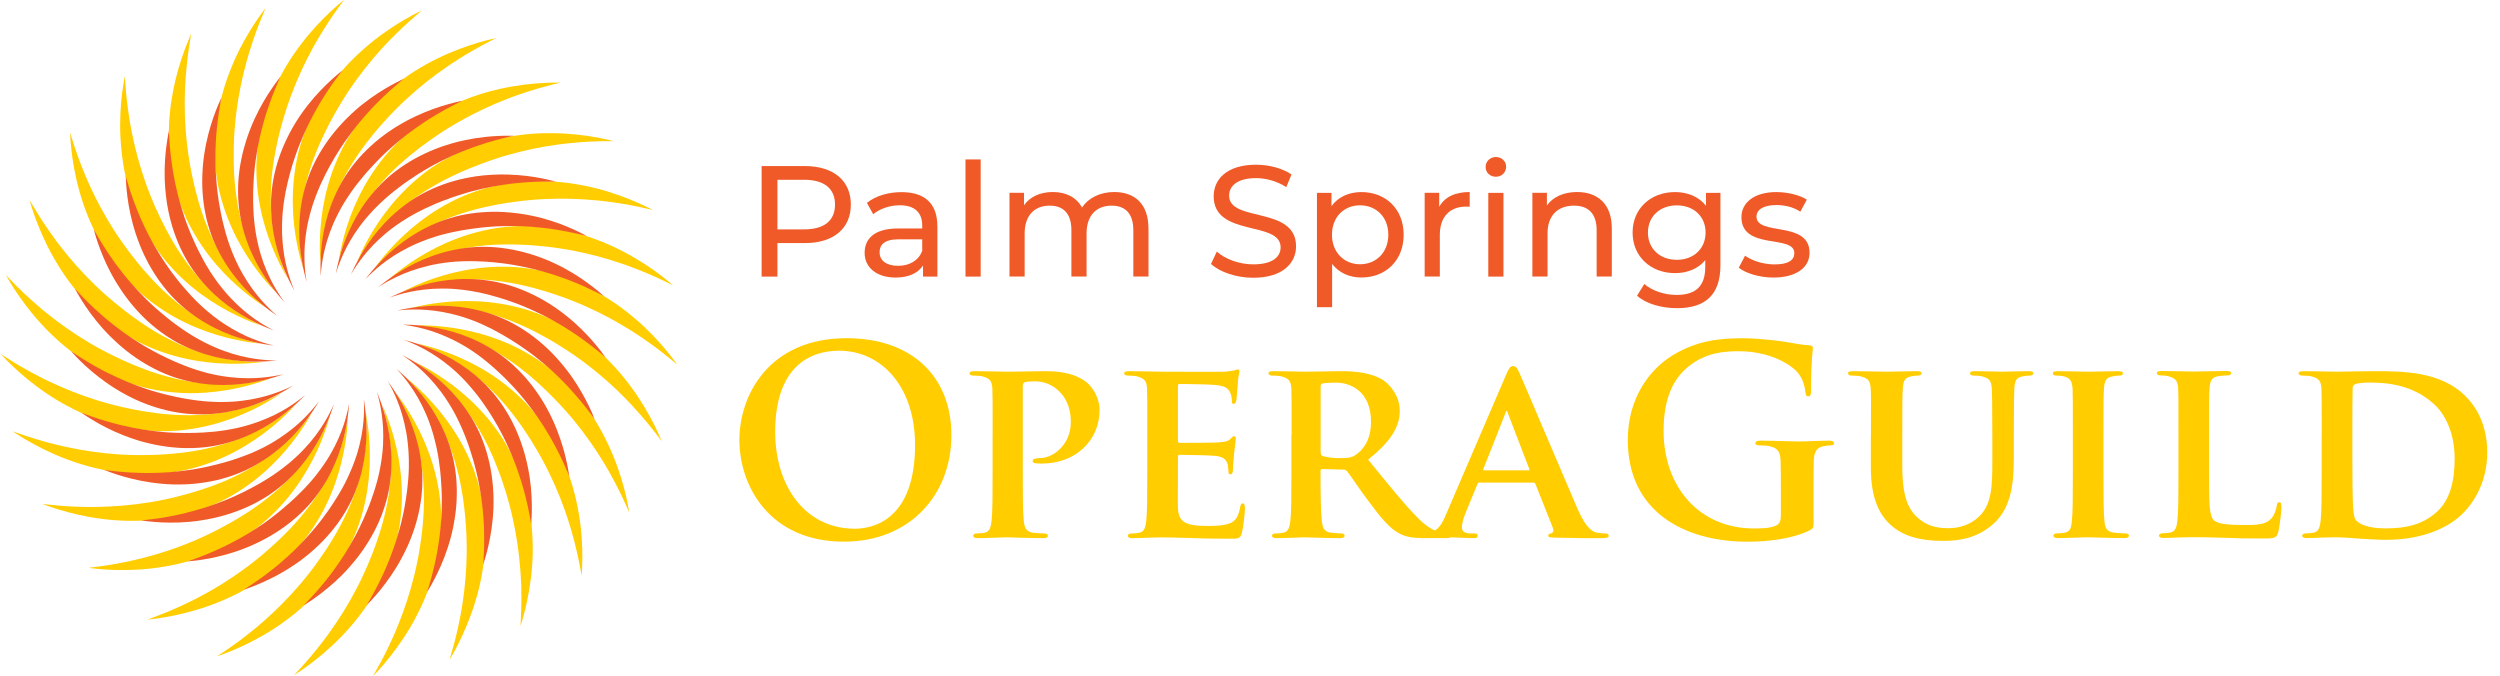 <svg xmlns="http://www.w3.org/2000/svg" id="Layer_2" data-name="Layer 2" viewBox="0 0 467.92 126.61"><defs><style>      .cls-1 {        fill: #f05a28;      }      .cls-2 {        fill: #ffcd00;      }    </style></defs><g id="Layer_3" data-name="Layer 3"><g><g><path class="cls-2" d="M138.39,82.34c0-8.31,5.49-19.04,20.06-19.04,12.09,0,19.62,7.04,19.62,18.17s-7.77,19.91-20.11,19.91c-13.94,0-19.57-10.44-19.57-19.04ZM171.27,83.27c0-10.88-6.26-17.63-14.23-17.63-5.58,0-11.95,3.11-11.95,15.2,0,10.1,5.59,18.12,14.91,18.12,3.4,0,11.27-1.65,11.27-15.69Z"></path><path class="cls-2" d="M185.79,81.42c0-6.27,0-7.43-.05-8.74-.1-1.41-.49-1.85-1.85-2.23-.34-.1-1.07-.15-1.7-.15-.44,0-.73-.15-.73-.44s.34-.39.97-.39c2.23,0,4.95.1,6.17.1,1.75,0,5.15-.1,7.09-.1,5.34,0,7.29,1.75,7.97,2.33.92.87,2.14,2.72,2.14,4.95,0,5.83-4.66,10.01-10.73,10.01-.19,0-1.07,0-1.26-.05-.24,0-.53-.15-.53-.44,0-.34.49-.53,1.41-.53,2.38,0,5.73-2.48,5.73-6.7,0-1.36-.15-4.08-2.53-6.12-1.55-1.36-3.3-1.55-4.27-1.55-.63,0-1.46.05-1.85.19-.24.1-.34.34-.34.78v16.37c0,3.79,0,7.04.19,8.84.15,1.17.39,1.94,1.65,2.14.63.1,1.55.15,2.19.15.49,0,.68.24.68.44,0,.29-.34.44-.78.44-2.87,0-5.88-.15-6.99-.15-.97,0-3.69.15-5.39.15-.53,0-.83-.15-.83-.44,0-.19.15-.44.68-.44.63,0,1.12-.05,1.5-.15.88-.19,1.12-.97,1.26-2.19.19-1.75.19-5,.19-8.79v-7.29Z"></path><path class="cls-2" d="M214.74,81.42c0-6.27,0-7.43-.05-8.74-.1-1.41-.49-1.85-1.85-2.23-.34-.1-1.07-.15-1.7-.15-.44,0-.73-.15-.73-.44s.34-.39.97-.39c2.23,0,4.95.1,6.17.1,1.36,0,10.83.05,11.66,0,.78-.05,1.46-.19,1.8-.24.24-.05.49-.19.68-.19.24,0,.29.19.29.39,0,.29-.24.78-.34,2.67-.05.44-.15,2.23-.24,2.72-.05.19-.15.68-.49.68-.29,0-.34-.19-.34-.53,0-.29-.05-1.02-.29-1.51-.34-.73-.68-1.31-2.82-1.51-.73-.1-5.83-.19-6.7-.19-.19,0-.29.15-.29.39v10.2c0,.24.05.44.29.44.97,0,6.51,0,7.48-.1,1.02-.1,1.65-.19,2.04-.63.34-.29.49-.53.68-.53s.34.19.34.44-.1.92-.34,3.01c-.1.83-.19,2.48-.19,2.77,0,.34-.05.92-.44.92-.29,0-.39-.15-.39-.34-.05-.44-.05-.97-.15-1.51-.24-.83-.78-1.46-2.38-1.6-.78-.1-5.63-.19-6.7-.19-.19,0-.24.19-.24.44v3.3c0,1.41-.05,4.91,0,6.12.1,2.82,1.41,3.45,5.78,3.45,1.12,0,2.91-.05,4.03-.53,1.07-.49,1.55-1.36,1.85-3.06.1-.44.19-.63.49-.63.34,0,.39.53.39.97,0,.92-.34,3.74-.58,4.57-.29,1.07-.68,1.07-2.28,1.07-3.21,0-5.78-.05-7.87-.15-2.09-.05-3.69-.1-4.96-.1-.48,0-1.41.05-2.43.05-1.02.05-2.09.1-2.96.1-.53,0-.83-.15-.83-.44,0-.19.15-.44.68-.44.63,0,1.12-.05,1.5-.15.88-.19,1.12-.97,1.26-2.19.19-1.75.19-5,.19-8.79v-7.29Z"></path><path class="cls-2" d="M241.75,81.42c0-6.27,0-7.43-.05-8.74-.1-1.41-.49-1.85-1.85-2.23-.34-.1-1.07-.15-1.7-.15-.44,0-.73-.15-.73-.44s.34-.39.97-.39c2.23,0,4.95.1,5.83.1,1.46,0,5.34-.1,6.65-.1,2.72,0,5.83.24,8.11,1.75,1.21.83,3.01,2.91,3.01,5.68,0,3.06-1.75,5.78-5.92,9.13,3.79,4.66,6.8,8.4,9.37,10.98,2.38,2.38,3.88,2.57,4.56,2.72.44.1.68.1,1.02.1s.53.24.53.44c0,.34-.29.44-.83.44h-4.08c-2.38,0-3.55-.24-4.66-.83-1.85-.92-3.45-2.87-5.83-6.07-1.7-2.23-3.5-5-4.03-5.63-.24-.24-.49-.29-.78-.29l-3.84-.1c-.2,0-.34.1-.34.34v.58c0,3.84.05,7.04.24,8.79.15,1.21.34,1.99,1.65,2.19.63.1,1.55.15,2.09.15.34,0,.53.24.53.44,0,.29-.34.44-.87.44-2.48,0-6.02-.15-6.65-.15-.83,0-3.54.15-5.25.15-.53,0-.83-.15-.83-.44,0-.19.15-.44.68-.44.63,0,1.12-.05,1.5-.15.87-.19,1.12-.97,1.26-2.19.2-1.75.2-5,.2-8.79v-7.29ZM247.19,84.63c0,.44.1.58.39.73.92.29,2.19.39,3.25.39,1.7,0,2.28-.15,3.01-.68,1.31-.92,2.77-2.72,2.77-6.12,0-5.83-3.98-7.33-6.51-7.33-1.07,0-2.09.05-2.53.15-.29.1-.39.24-.39.58v12.29Z"></path><path class="cls-2" d="M276.92,90.31c-.24,0-.29.05-.39.29l-2.28,5.54c-.44,1.02-.63,2.04-.63,2.53,0,.73.39,1.17,1.7,1.17h.63c.54,0,.63.19.63.44,0,.34-.24.44-.68.44-1.41,0-3.4-.15-4.76-.15-.44,0-2.72.15-4.95.15-.53,0-.78-.1-.78-.44,0-.24.15-.44.49-.44.39,0,.87-.05,1.26-.05,1.94-.29,2.67-1.55,3.55-3.64l11.17-25.98c.49-1.17.83-1.65,1.26-1.65.63,0,.83.39,1.26,1.31,1.02,2.28,8.16,19.18,10.88,25.45,1.65,3.74,2.87,4.27,3.64,4.42.63.1,1.12.15,1.6.15.39,0,.58.15.58.44,0,.34-.24.44-1.85.44-1.51,0-4.61,0-8.21-.1-.78-.05-1.26-.05-1.26-.34,0-.24.1-.39.53-.44.29-.05.58-.44.39-.92l-3.3-8.31c-.1-.24-.24-.29-.44-.29h-10.05ZM286.05,88.03c.19,0,.24-.1.19-.24l-4.03-10.49c-.05-.15-.1-.39-.19-.39-.15,0-.2.24-.24.39l-4.13,10.44c-.1.19,0,.29.15.29h8.26Z"></path></g><g><path class="cls-2" d="M339.45,97.45c0,1.31-.05,1.41-.63,1.75-3.16,1.65-7.92,2.19-11.71,2.19-11.9,0-22.44-5.63-22.44-19.04,0-7.77,4.03-13.21,8.45-15.88,4.66-2.82,8.99-3.16,13.07-3.16,3.35,0,7.63.58,8.6.78,1.02.19,2.72.49,3.84.53.58.05.68.24.68.58,0,.53-.34,1.89-.34,7.97,0,.78-.15,1.02-.54,1.02-.34,0-.44-.24-.49-.63-.15-1.12-.39-2.67-1.65-4.03-1.46-1.55-5.34-3.79-10.83-3.79-2.67,0-6.22.19-9.62,3.01-2.72,2.28-4.47,5.93-4.47,11.9,0,10.44,6.65,18.26,16.9,18.26,1.26,0,2.96,0,4.13-.53.73-.34.92-.97.92-1.8v-4.57c0-2.43,0-4.27-.05-5.73-.05-1.65-.49-2.43-2.09-2.77-.39-.1-1.21-.15-1.89-.15-.44,0-.73-.1-.73-.39,0-.39.34-.49,1.02-.49,2.53,0,5.59.15,7.04.15s4.08-.15,5.68-.15c.63,0,.97.1.97.49,0,.29-.29.39-.63.39-.39,0-.73.05-1.31.15-1.31.24-1.8,1.07-1.85,2.77-.05,1.46-.05,3.4-.05,5.83v5.34Z"></path><path class="cls-2" d="M350.18,81.42c0-6.27.05-7.43-.05-8.74-.1-1.46-.49-1.85-1.85-2.23-.34-.1-1.07-.15-1.65-.15-.49,0-.73-.15-.73-.44s.29-.39.92-.39c2.28,0,5.15.1,6.41.1,1.07,0,3.93-.1,5.49-.1.63,0,.92.1.92.39s-.24.44-.68.44c-.49,0-.73.05-1.26.15-1.12.19-1.46.78-1.55,2.23-.1,1.31-.1,2.48-.1,8.74v5.78c0,6.02,1.17,8.35,3.25,10.01,1.89,1.51,3.93,1.65,5.39,1.65,1.85,0,4.03-.53,5.73-2.19,2.38-2.23,2.48-5.83,2.48-10.05v-5.2c0-6.27-.05-7.43-.1-8.74-.1-1.41-.44-1.85-1.8-2.23-.34-.1-1.07-.15-1.55-.15s-.73-.15-.73-.44.29-.39.87-.39c2.19,0,5.05.1,5.1.1.49,0,3.35-.1,5-.1.58,0,.87.1.87.39s-.24.44-.73.44-.73.05-1.26.15c-1.17.19-1.46.78-1.55,2.23-.05,1.31-.1,2.48-.1,8.74v4.42c0,4.61-.49,9.47-4.08,12.43-3.01,2.53-6.27,2.96-9.03,2.96-2.23,0-6.65-.1-9.76-2.82-2.19-1.89-3.89-4.95-3.89-10.93v-6.07Z"></path><path class="cls-2" d="M387.97,81.42c0-6.27,0-7.43-.05-8.74-.1-1.41-.53-1.89-1.46-2.19-.49-.15-1.02-.19-1.55-.19-.44,0-.68-.1-.68-.49,0-.24.34-.34,1.02-.34,1.6,0,4.52.1,5.73.1,1.07,0,3.84-.1,5.49-.1.53,0,.87.1.87.34,0,.39-.24.49-.68.49s-.78.05-1.26.15c-1.17.19-1.5.78-1.6,2.23-.1,1.31-.1,2.48-.1,8.74v7.29c0,3.98,0,7.29.2,9.03.14,1.12.44,1.75,1.7,1.94.58.1,1.55.15,2.19.15.49,0,.68.24.68.44,0,.29-.34.44-.83.44-2.82,0-5.73-.15-6.9-.15-.97,0-3.88.15-5.58.15-.53,0-.83-.15-.83-.44,0-.19.15-.44.68-.44.63,0,1.12-.05,1.51-.15.87-.19,1.12-.78,1.26-1.99.19-1.7.19-5,.19-8.98v-7.29Z"></path><path class="cls-2" d="M413.47,88.71c0,5.29,0,7.92.92,8.69.73.63,2.38.87,5.68.87,2.28,0,3.93-.05,5-1.17.54-.53.97-1.7,1.07-2.48.05-.39.15-.63.49-.63.29,0,.39.44.39.92s-.29,3.55-.63,4.76c-.29.92-.49,1.12-2.72,1.12-3.06,0-5.54-.05-7.67-.15-2.14-.05-3.93-.1-5.68-.1-.49,0-1.41.05-2.43.05-1.02.05-2.09.1-2.96.1-.53,0-.83-.15-.83-.44,0-.19.15-.44.68-.44.63,0,1.12-.05,1.5-.15.87-.19,1.12-.97,1.26-2.19.2-1.75.2-5,.2-8.79v-7.29c0-6.27,0-7.43-.05-8.74-.1-1.41-.49-1.85-1.85-2.23-.34-.1-.88-.15-1.41-.15-.49,0-.73-.15-.73-.44s.29-.39.92-.39c1.99,0,4.71.1,5.88.1,1.02,0,4.52-.1,6.17-.1.63,0,.92.1.92.39s-.24.44-.78.44c-.49,0-1.17.05-1.65.15-1.17.19-1.5.78-1.6,2.23-.1,1.31-.1,2.48-.1,8.74v7.29Z"></path><path class="cls-2" d="M434.55,81.42c0-6.27,0-7.43-.05-8.74-.1-1.41-.49-1.85-1.85-2.23-.34-.1-1.07-.15-1.7-.15-.44,0-.73-.15-.73-.44s.34-.39.97-.39c2.23,0,4.96.1,6.17.1,1.31,0,4.37-.1,6.95-.1,5.34,0,12.53,0,17.19,4.71,2.14,2.14,4.03,5.59,4.03,10.49,0,5.2-2.23,9.13-4.66,11.51-1.94,1.94-6.46,4.86-14.33,4.86-1.55,0-3.4-.15-5.1-.24-1.7-.15-3.25-.24-4.32-.24-.49,0-1.41.05-2.43.05-1.02.05-2.09.1-2.96.1-.54,0-.83-.15-.83-.44,0-.19.15-.44.68-.44.63,0,1.12-.05,1.51-.15.88-.19,1.12-.97,1.26-2.19.19-1.75.19-5,.19-8.79v-7.29ZM440.29,85.99c0,4.37.05,7.53.1,8.35.05,1.02.15,2.48.49,2.91.53.78,2.23,1.65,5.58,1.65,3.89,0,6.75-.68,9.33-2.82,2.77-2.28,3.64-5.97,3.64-10.25,0-5.25-2.09-8.65-3.98-10.3-3.93-3.5-8.6-3.93-11.95-3.93-.88,0-2.28.1-2.62.29-.39.15-.54.34-.54.83-.05,1.41-.05,4.81-.05,8.06v5.2Z"></path></g><g><path class="cls-1" d="M159.25,38.29c0,4.49-3.25,7.21-8.63,7.21h-5.11v6.27h-2.96v-20.69h8.07c5.38,0,8.63,2.72,8.63,7.21ZM156.29,38.29c0-2.96-1.98-4.64-5.76-4.64h-5.02v9.28h5.02c3.78,0,5.76-1.68,5.76-4.64Z"></path><path class="cls-1" d="M175.45,42.31v9.46h-2.69v-2.07c-.95,1.42-2.69,2.25-5.14,2.25-3.55,0-5.79-1.89-5.79-4.61,0-2.51,1.62-4.58,6.29-4.58h4.49v-.56c0-2.39-1.39-3.78-4.2-3.78-1.86,0-3.75.65-4.97,1.68l-1.18-2.13c1.62-1.3,3.96-2.01,6.47-2.01,4.29,0,6.71,2.07,6.71,6.35ZM172.61,46.98v-2.19h-4.37c-2.81,0-3.61,1.09-3.61,2.42,0,1.57,1.3,2.54,3.46,2.54s3.81-.98,4.52-2.78Z"></path><path class="cls-1" d="M180.71,29.84h2.84v21.93h-2.84v-21.93Z"></path><path class="cls-1" d="M214.96,42.75v9.01h-2.84v-8.69c0-3.07-1.48-4.58-4.05-4.58-2.84,0-4.7,1.8-4.7,5.2v8.07h-2.84v-8.69c0-3.07-1.48-4.58-4.05-4.58-2.84,0-4.7,1.8-4.7,5.2v8.07h-2.84v-15.67h2.72v2.33c1.12-1.6,3.04-2.48,5.41-2.48s4.4.95,5.44,2.9c1.18-1.77,3.37-2.9,6.03-2.9,3.81,0,6.41,2.19,6.41,6.8Z"></path><path class="cls-1" d="M226.66,49.4l1.09-2.31c1.54,1.39,4.17,2.39,6.83,2.39,3.58,0,5.11-1.39,5.11-3.19,0-5.05-12.53-1.86-12.53-9.55,0-3.19,2.48-5.91,7.92-5.91,2.42,0,4.94.65,6.65,1.83l-.98,2.36c-1.8-1.15-3.84-1.68-5.67-1.68-3.52,0-5.03,1.48-5.03,3.28,0,5.05,12.53,1.89,12.53,9.49,0,3.16-2.54,5.88-8.01,5.88-3.16,0-6.27-1.06-7.92-2.6Z"></path><path class="cls-1" d="M262.72,43.93c0,4.82-3.34,8.01-7.92,8.01-2.22,0-4.17-.86-5.47-2.54v8.1h-2.84v-21.4h2.72v2.48c1.27-1.74,3.28-2.63,5.59-2.63,4.58,0,7.92,3.19,7.92,7.98ZM259.85,43.93c0-3.31-2.28-5.5-5.29-5.5s-5.26,2.19-5.26,5.5,2.28,5.53,5.26,5.53,5.29-2.19,5.29-5.53Z"></path><path class="cls-1" d="M275.08,35.95v2.75c-.24-.03-.44-.03-.65-.03-3.04,0-4.94,1.86-4.94,5.29v7.8h-2.84v-15.67h2.72v2.63c1-1.83,2.96-2.78,5.71-2.78Z"></path><path class="cls-1" d="M278.06,31.25c0-1.03.83-1.86,1.92-1.86s1.92.8,1.92,1.8c0,1.06-.8,1.89-1.92,1.89s-1.92-.8-1.92-1.83ZM278.56,36.1h2.84v15.67h-2.84v-15.67Z"></path><path class="cls-1" d="M301.68,42.75v9.01h-2.84v-8.69c0-3.07-1.54-4.58-4.23-4.58-3.01,0-4.96,1.8-4.96,5.2v8.07h-2.84v-15.67h2.72v2.36c1.15-1.6,3.16-2.51,5.65-2.51,3.81,0,6.5,2.19,6.5,6.8Z"></path><path class="cls-1" d="M322.01,36.1v13.54c0,5.53-2.81,8.04-8.13,8.04-2.87,0-5.76-.8-7.48-2.33l1.36-2.19c1.45,1.24,3.72,2.04,6.03,2.04,3.69,0,5.38-1.71,5.38-5.26v-1.24c-1.36,1.63-3.4,2.42-5.65,2.42-4.52,0-7.95-3.07-7.95-7.6s3.43-7.57,7.95-7.57c2.33,0,4.46.86,5.79,2.57v-2.42h2.69ZM319.23,43.52c0-3.04-2.25-5.08-5.38-5.08s-5.41,2.04-5.41,5.08,2.25,5.11,5.41,5.11,5.38-2.1,5.38-5.11Z"></path><path class="cls-1" d="M325.44,50.11l1.18-2.25c1.33.95,3.46,1.63,5.5,1.63,2.63,0,3.72-.8,3.72-2.13,0-3.52-9.9-.47-9.9-6.71,0-2.81,2.51-4.7,6.53-4.7,2.04,0,4.35.53,5.71,1.42l-1.21,2.25c-1.42-.92-2.99-1.24-4.52-1.24-2.48,0-3.69.92-3.69,2.16,0,3.69,9.93.68,9.93,6.77,0,2.84-2.6,4.64-6.77,4.64-2.6,0-5.17-.8-6.47-1.83Z"></path></g><g><path class="cls-2" d="M104.94,15.46s-.28.07-.79.19c-.51.13-1.25.3-2.18.56-.46.13-.97.27-1.5.42-.54.16-1.12.34-1.73.54-.6.19-1.25.41-1.91.64-.33.12-.66.24-1,.36-.34.13-.69.26-1.04.4-2.79,1.08-5.81,2.48-8.66,4.09-.18.1-.35.2-.53.3l-.53.31c-.35.21-.7.42-1.04.63-.34.21-.69.43-1.02.64-.34.22-.67.43-.99.65-.66.44-1.29.88-1.9,1.32-.3.22-.6.44-.9.66-.15.11-.29.22-.44.32-.14.11-.29.22-.43.33-.57.44-1.13.88-1.71,1.36-.29.24-.57.47-.85.72-.28.25-.57.5-.85.75-.14.13-.28.25-.42.38-.14.13-.28.26-.42.39-.28.26-.55.53-.82.79-.27.27-.54.55-.8.82l-.39.41-.38.42c-.25.28-.5.56-.74.84-.24.29-.48.58-.71.86-.11.14-.23.29-.34.43-.11.14-.23.29-.34.44-.22.29-.43.58-.64.87-.84,1.17-1.57,2.31-2.19,3.42-1.26,2.21-2.09,4.23-2.61,5.67-.13.36-.24.68-.33.97-.09.29-.17.54-.23.74-.12.4-.18.61-.18.61,0,0,.04-.21.11-.61.07-.39.18-.97.34-1.7.16-.72.37-1.59.65-2.58.28-.98.63-2.09,1.06-3.25.87-2.34,2.09-4.98,3.74-7.56.21-.32.42-.65.64-.97.22-.32.44-.64.67-.96.23-.32.47-.64.71-.95.24-.31.49-.62.75-.93.13-.15.26-.31.39-.46.13-.15.26-.3.4-.45.27-.3.54-.59.82-.89.28-.29.56-.57.85-.86.29-.28.59-.56.89-.83.6-.53,1.23-1.08,1.89-1.58.33-.26.67-.52,1.01-.76.34-.25.69-.49,1.05-.73,1.43-.96,2.96-1.85,4.54-2.62.8-.4,1.59-.75,2.41-1.09.4-.17.81-.32,1.22-.48.21-.08.41-.15.61-.23.2-.07.41-.14.61-.21.41-.14.82-.28,1.23-.41.41-.12.81-.24,1.22-.36.2-.06.41-.12.61-.17.2-.05.4-.1.6-.15.4-.1.79-.2,1.19-.29,3.13-.7,5.98-.99,8.03-1.1.51-.03.98-.04,1.38-.06.41-.01.75-.01,1.04-.01.57,0,.88,0,.88,0Z"></path><path class="cls-2" d="M92.75,7.18s-.26.13-.73.37c-.47.24-1.15.59-1.99,1.05-.42.23-.88.48-1.37.76-.49.28-1.01.59-1.56.92-.54.32-1.12.69-1.71,1.07-.29.19-.59.38-.89.58-.3.2-.61.41-.92.62-2.47,1.69-5.09,3.75-7.48,5.97-.15.14-.3.28-.45.41l-.44.42c-.29.28-.58.57-.87.85-.28.28-.57.57-.85.86-.28.29-.55.57-.82.86-.54.58-1.05,1.15-1.55,1.72-.24.29-.49.57-.73.85-.12.14-.23.28-.35.42-.11.14-.23.28-.34.42-.45.56-.9,1.12-1.35,1.72-.22.3-.44.59-.66.9-.22.31-.44.62-.65.93-.11.15-.21.31-.32.47-.1.16-.21.32-.31.48-.21.32-.41.64-.61.96-.2.33-.4.66-.59.98l-.28.49-.28.5c-.18.33-.36.66-.53.99-.17.33-.34.67-.49,1-.08.17-.16.33-.23.5-.08.17-.15.34-.23.5-.15.33-.29.66-.43.99-.54,1.33-.99,2.61-1.35,3.84-.71,2.44-1.06,4.59-1.23,6.12-.04.38-.08.72-.1,1.02-.02.3-.04.56-.06.77-.03.42-.04.64-.04.64,0,0-.01-.21-.04-.61-.02-.4-.05-.99-.06-1.74-.01-.74,0-1.64.04-2.67.05-1.01.13-2.18.29-3.41.3-2.48.89-5.32,1.89-8.22.13-.36.26-.73.4-1.09.14-.36.28-.72.44-1.09.15-.36.31-.73.48-1.09.16-.36.34-.72.51-1.08.09-.18.18-.36.27-.54.09-.18.19-.35.28-.53.19-.35.39-.7.59-1.05.2-.35.42-.69.63-1.03.22-.34.44-.69.67-1.01.46-.66.95-1.33,1.48-1.98.26-.32.53-.66.81-.98.28-.32.56-.64.85-.96,1.17-1.26,2.45-2.48,3.81-3.6.68-.57,1.38-1.09,2.09-1.62.36-.25.71-.5,1.08-.75.18-.12.36-.24.54-.37.18-.12.36-.23.55-.35.36-.23.73-.46,1.1-.68.37-.21.73-.42,1.1-.63.18-.1.37-.21.55-.3.18-.1.37-.19.55-.29.36-.19.73-.37,1.09-.55,2.88-1.4,5.59-2.34,7.56-2.93.49-.14.94-.27,1.33-.37.4-.11.73-.19,1.01-.25.55-.13.86-.2.86-.2Z"></path><path class="cls-2" d="M78.99,1.93s-.22.19-.62.53c-.4.34-.98.83-1.7,1.48-.36.32-.74.67-1.15,1.05-.41.39-.85.81-1.31,1.26-.45.44-.93.93-1.42,1.43-.24.25-.49.51-.74.77-.25.27-.5.54-.75.82-2.01,2.22-4.08,4.82-5.91,7.54-.11.17-.23.34-.34.51l-.33.52c-.22.34-.44.69-.65,1.03-.21.34-.42.69-.62,1.03-.2.34-.4.68-.6,1.02-.39.69-.76,1.36-1.11,2.03-.17.33-.34.67-.51,1-.08.16-.16.32-.24.49-.08.16-.16.33-.24.49-.31.65-.62,1.3-.92,1.98-.15.34-.3.68-.44,1.03-.14.35-.28.7-.42,1.05-.07.18-.13.35-.2.53-.06.18-.13.36-.2.54-.13.36-.25.72-.37,1.08-.12.36-.23.73-.34,1.09l-.16.54-.15.55c-.1.37-.19.73-.28,1.09-.09.36-.17.73-.25,1.09-.04.18-.08.36-.11.54-.04.18-.07.36-.1.54-.07.36-.13.71-.19,1.06-.22,1.42-.36,2.77-.43,4.04-.13,2.54.03,4.71.21,6.24.05.38.09.72.14,1.02.05.3.09.56.12.76.07.41.11.63.11.63,0,0-.06-.21-.18-.59-.11-.38-.27-.95-.46-1.68-.18-.72-.38-1.59-.58-2.6-.19-1-.37-2.15-.51-3.38-.27-2.48-.36-5.38-.05-8.44.04-.38.08-.77.13-1.15.05-.39.11-.77.17-1.16.06-.39.13-.78.21-1.17.08-.39.16-.78.25-1.17.05-.2.09-.39.14-.59.05-.19.1-.39.15-.58.11-.39.22-.77.34-1.16.12-.39.25-.76.38-1.15.13-.38.27-.77.42-1.14.3-.74.62-1.52.98-2.26.18-.38.37-.76.56-1.14.2-.37.4-.75.61-1.13.85-1.49,1.81-2.98,2.88-4.38.53-.71,1.09-1.38,1.66-2.06.29-.33.58-.65.87-.98.15-.16.3-.32.45-.48.15-.16.3-.31.45-.46.3-.31.61-.62.91-.91.31-.29.62-.58.93-.87.15-.14.31-.29.47-.42.16-.14.31-.27.47-.41.31-.27.62-.53.93-.79,2.48-2.03,4.9-3.57,6.69-4.59.45-.25.85-.48,1.21-.67.36-.2.67-.35.92-.48.51-.26.79-.39.79-.39Z"></path><path class="cls-2" d="M64.38,0s-.17.23-.49.66c-.31.43-.76,1.04-1.31,1.83-.27.39-.57.83-.88,1.29-.31.47-.64.98-.98,1.52-.34.53-.69,1.12-1.05,1.72-.18.3-.35.61-.54.92-.18.32-.36.64-.54.97-1.45,2.62-2.86,5.63-4.01,8.7-.07.19-.14.38-.21.57l-.21.58c-.14.39-.27.77-.4,1.15-.13.38-.25.77-.37,1.15-.12.38-.23.76-.35,1.13-.22.76-.42,1.5-.61,2.23-.09.36-.18.73-.27,1.09-.04.18-.08.35-.13.53-.04.18-.08.35-.12.53-.15.7-.3,1.4-.43,2.14-.07.37-.13.73-.19,1.1-.06.37-.11.75-.17,1.12-.03.19-.05.37-.08.56-.02.19-.04.38-.07.57-.04.38-.08.76-.12,1.13-.03.38-.06.76-.08,1.14l-.03.56-.02.57c-.01.38-.02.75-.03,1.12,0,.38,0,.75,0,1.12,0,.18,0,.37.01.55,0,.18.01.37.02.55.02.36.04.72.06,1.08.11,1.43.28,2.78.52,4.03.46,2.5,1.11,4.58,1.65,6.02.13.36.26.68.37.96.11.28.21.52.3.71.16.38.26.59.26.59,0,0-.11-.19-.31-.53-.2-.35-.48-.86-.83-1.52-.34-.66-.74-1.46-1.16-2.4-.41-.93-.86-2-1.27-3.17-.84-2.35-1.6-5.15-2-8.2-.05-.38-.1-.76-.14-1.15-.04-.39-.07-.77-.1-1.17-.03-.39-.05-.79-.06-1.19-.01-.39-.02-.79-.02-1.19,0-.2,0-.4,0-.6,0-.2,0-.4.02-.6.01-.4.03-.8.06-1.21.03-.41.06-.8.1-1.2.04-.4.09-.81.15-1.21.12-.79.25-1.62.43-2.43.09-.41.18-.83.29-1.24.1-.41.22-.82.33-1.24.48-1.65,1.08-3.32,1.79-4.92.35-.82.74-1.6,1.14-2.39.2-.39.41-.77.63-1.15.11-.19.22-.38.32-.57.11-.19.22-.37.33-.56.22-.37.45-.74.68-1.1.23-.36.46-.71.7-1.06.12-.17.24-.35.36-.52.12-.17.24-.34.36-.5.24-.33.48-.66.73-.98,1.94-2.55,3.94-4.6,5.45-6.01.38-.35.72-.66,1.02-.93.3-.27.57-.49.79-.68.43-.37.68-.56.68-.56Z"></path><path class="cls-2" d="M49.72,1.49s-.11.26-.32.75c-.21.49-.5,1.19-.85,2.08-.17.45-.36.93-.56,1.46-.19.53-.4,1.11-.6,1.71-.21.6-.42,1.25-.62,1.91-.1.33-.21.67-.31,1.02-.1.35-.2.71-.3,1.07-.8,2.88-1.49,6.14-1.9,9.39-.03.2-.05.4-.08.61l-.07.61c-.04.41-.08.81-.12,1.21-.04.4-.07.8-.1,1.2-.03.4-.05.79-.07,1.18-.04.79-.07,1.56-.08,2.31,0,.38,0,.75,0,1.12,0,.18,0,.36,0,.54,0,.18,0,.36,0,.54.01.72.03,1.44.07,2.18.02.37.04.74.07,1.11.03.38.06.75.1,1.13.02.19.04.37.06.56.02.19.04.38.07.57.05.38.1.75.15,1.13.06.38.12.76.18,1.13l.1.56.11.56c.08.37.15.74.23,1.1.08.37.17.73.27,1.09.05.18.09.35.14.53.05.18.1.36.15.53.1.35.21.7.31,1.03.44,1.37.92,2.63,1.43,3.8,1.02,2.33,2.14,4.2,2.99,5.48.21.32.4.6.58.85.18.25.33.46.45.63.25.34.38.51.38.51,0,0-.15-.16-.42-.45-.27-.29-.67-.73-1.16-1.29-.48-.56-1.06-1.25-1.68-2.07-.62-.81-1.3-1.75-1.97-2.79-1.36-2.09-2.74-4.65-3.83-7.52-.14-.36-.27-.72-.4-1.09-.13-.37-.25-.74-.36-1.11-.12-.37-.23-.76-.34-1.14-.1-.38-.2-.77-.3-1.16-.05-.2-.09-.39-.14-.59-.04-.2-.08-.39-.12-.59-.08-.39-.15-.79-.22-1.19-.07-.4-.12-.79-.18-1.2-.05-.4-.1-.81-.14-1.21-.07-.8-.13-1.63-.14-2.46,0-.42-.01-.85,0-1.27,0-.42.02-.85.04-1.28.09-1.72.29-3.48.61-5.21.16-.88.35-1.72.56-2.59.11-.42.22-.84.34-1.27.06-.21.12-.42.18-.63.07-.21.13-.41.19-.62.13-.41.27-.82.41-1.23.14-.4.29-.8.44-1.19.07-.2.15-.39.23-.59.08-.19.16-.38.23-.57.16-.38.32-.75.48-1.12,1.3-2.93,2.78-5.39,3.92-7.1.29-.43.55-.81.78-1.14.23-.34.44-.61.61-.84.34-.46.53-.7.53-.7Z"></path><path class="cls-2" d="M35.8,6.31s-.05.28-.14.81c-.09.52-.22,1.27-.35,2.22-.07.47-.14.99-.21,1.55-.07.56-.13,1.17-.19,1.8-.06.63-.12,1.31-.17,2.01-.02.35-.04.7-.07,1.06-.02.36-.03.73-.05,1.11-.12,2.99-.03,6.32.32,9.57.02.2.04.4.07.61l.08.61c.05.41.11.81.16,1.2.05.4.12.8.18,1.19.06.39.13.78.2,1.17.15.78.29,1.53.46,2.27.08.37.17.73.25,1.09.04.18.08.35.12.53.04.18.09.35.13.53.18.69.36,1.39.57,2.11.11.36.21.71.32,1.07.12.36.23.72.36,1.08.06.18.12.36.18.53.07.18.13.36.2.54.13.36.27.71.41,1.06.14.36.29.71.44,1.06l.22.52.24.52c.16.34.32.68.48,1.02.17.34.34.67.51,1,.09.16.17.32.26.48.09.16.18.32.27.48.18.32.36.63.54.93.74,1.23,1.5,2.35,2.27,3.37,1.53,2.03,3.05,3.59,4.17,4.64.28.26.53.49.76.69.23.2.42.37.58.5.32.27.49.41.49.41,0,0-.18-.12-.51-.34-.33-.22-.82-.55-1.43-.99-.6-.43-1.32-.97-2.11-1.62-.78-.64-1.67-1.41-2.56-2.26-1.8-1.72-3.74-3.89-5.46-6.43-.22-.32-.43-.64-.64-.97-.21-.33-.41-.66-.61-1-.2-.34-.4-.69-.59-1.03-.19-.35-.37-.7-.56-1.06-.09-.18-.18-.36-.27-.54-.09-.18-.17-.36-.26-.54-.17-.36-.33-.73-.49-1.11-.16-.37-.3-.74-.45-1.12-.14-.38-.29-.76-.41-1.14-.25-.76-.5-1.56-.7-2.37-.1-.4-.21-.82-.3-1.23-.09-.41-.18-.83-.26-1.26-.31-1.69-.52-3.45-.61-5.21-.05-.89-.05-1.76-.05-2.65,0-.44.02-.87.04-1.31.01-.22.02-.44.03-.66.02-.22.03-.43.05-.65.03-.43.07-.86.11-1.29.05-.42.1-.84.15-1.26.03-.21.05-.42.09-.62.03-.2.06-.41.1-.61.07-.4.14-.81.21-1.2.59-3.15,1.46-5.88,2.17-7.81.18-.48.35-.91.5-1.29.15-.38.29-.7.4-.96.22-.52.35-.81.35-.81Z"></path><path class="cls-2" d="M23.37,14.22s.02.29.05.82c.03.53.08,1.29.17,2.24.04.48.1,1,.16,1.56.07.56.14,1.17.23,1.8.08.63.19,1.3.3,1.99.06.34.12.69.18,1.05.07.36.14.72.21,1.09.58,2.94,1.43,6.16,2.52,9.24.07.19.14.38.2.58l.21.58c.14.38.29.76.44,1.13.14.37.3.75.45,1.12.15.37.31.73.46,1.09.32.72.64,1.42.97,2.1.17.34.33.67.49,1,.08.16.16.32.24.49.08.16.17.32.25.48.33.63.67,1.27,1.04,1.92.18.32.37.64.56.96.2.32.39.65.59.97.1.16.2.32.3.48.1.16.21.32.32.48.21.32.42.63.64.94.22.31.45.62.67.93l.34.45.35.45c.23.3.47.59.7.88.24.29.48.57.73.85.12.14.24.27.36.41.12.14.25.27.37.41.25.27.5.53.74.78,1,1.03,2,1.94,2.99,2.76,1.96,1.62,3.8,2.79,5.13,3.55.34.19.63.35.9.5.27.14.5.26.68.36.37.19.57.29.57.29,0,0-.2-.07-.58-.21-.38-.14-.92-.35-1.62-.63-.68-.28-1.5-.64-2.43-1.09-.91-.44-1.95-.98-3.01-1.61-2.15-1.26-4.54-2.92-6.8-5-.28-.26-.56-.52-.85-.8-.28-.27-.55-.55-.82-.83-.27-.28-.55-.57-.81-.87-.26-.29-.52-.59-.78-.9-.13-.15-.26-.31-.39-.46-.13-.16-.25-.31-.37-.47-.25-.32-.49-.64-.73-.96-.24-.33-.47-.65-.69-.99-.22-.33-.45-.68-.66-1.02-.42-.68-.85-1.4-1.23-2.14-.19-.37-.39-.75-.58-1.13-.18-.38-.36-.77-.54-1.16-.69-1.57-1.31-3.24-1.79-4.93-.25-.85-.46-1.7-.66-2.56-.09-.43-.18-.85-.26-1.29-.04-.22-.08-.43-.12-.65-.03-.21-.07-.43-.1-.64-.07-.43-.13-.85-.19-1.28-.05-.42-.1-.84-.14-1.26-.02-.21-.04-.42-.06-.63-.02-.21-.03-.41-.05-.62-.03-.41-.05-.82-.08-1.22-.15-3.2.06-6.06.31-8.1.06-.51.13-.97.19-1.37.06-.41.12-.74.17-1.03.1-.56.16-.87.16-.87Z"></path><path class="cls-2" d="M13.1,24.77s.08.28.24.78c.16.51.38,1.23.69,2.14.15.45.32.95.51,1.48.19.53.41,1.1.63,1.7.22.59.48,1.22.75,1.87.14.32.28.65.42.98.15.33.3.67.45,1.01,1.24,2.72,2.81,5.66,4.58,8.41.11.17.22.34.33.51l.34.51c.23.34.46.67.69,1,.23.33.47.66.7.98.23.32.47.64.7.95.48.63.95,1.24,1.42,1.82.24.29.48.58.71.86.12.14.23.28.35.42.12.14.24.27.35.41.47.54.95,1.08,1.46,1.63.25.27.51.54.77.81.26.27.53.54.8.8.13.13.27.26.4.39.14.13.28.26.42.39.28.26.56.52.84.77.29.25.58.5.87.75l.43.36.44.36c.3.24.59.47.89.69.3.23.6.45.9.66.15.11.3.21.45.32.15.1.3.21.46.31.3.2.6.4.9.59,1.21.77,2.4,1.43,3.54,1.99,2.28,1.13,4.34,1.84,5.81,2.28.37.11.7.2.99.28.29.08.54.14.75.19.41.1.62.15.62.15,0,0-.21-.02-.61-.07-.4-.05-.98-.13-1.72-.24-.73-.12-1.61-.28-2.62-.5-.99-.22-2.12-.51-3.3-.87-2.39-.73-5.09-1.8-7.77-3.29-.33-.19-.67-.38-1.01-.58-.33-.2-.66-.4-.99-.62-.33-.21-.67-.43-.99-.66-.32-.22-.65-.46-.97-.69-.16-.12-.32-.24-.48-.36-.16-.12-.31-.25-.47-.37-.31-.25-.63-.51-.93-.77-.31-.26-.6-.53-.9-.8-.3-.27-.6-.55-.88-.84-.57-.57-1.15-1.17-1.69-1.8-.27-.31-.55-.64-.82-.97-.27-.33-.53-.66-.79-1.01-1.04-1.37-2.02-2.85-2.88-4.38-.44-.77-.84-1.55-1.23-2.34-.19-.39-.37-.79-.55-1.19-.09-.2-.18-.4-.27-.6-.08-.2-.17-.4-.25-.6-.16-.4-.32-.8-.48-1.2-.15-.4-.29-.8-.43-1.19-.07-.2-.14-.4-.2-.6-.06-.2-.13-.39-.19-.59-.12-.39-.24-.78-.35-1.17-.88-3.08-1.34-5.91-1.56-7.96-.05-.51-.1-.97-.14-1.38-.04-.41-.06-.75-.07-1.04-.03-.57-.05-.88-.05-.88Z"></path><path class="cls-2" d="M5.53,37.42s.14.25.41.71c.27.46.65,1.11,1.16,1.93.25.41.53.85.84,1.32.31.47.65.98,1.01,1.5.36.52.75,1.08,1.16,1.64.21.28.42.57.63.86.22.29.45.58.68.88,1.83,2.37,4.04,4.86,6.4,7.13.15.14.29.28.44.42l.45.42c.3.28.6.55.9.82.3.27.61.53.91.79.3.26.6.52.9.77.61.5,1.21.98,1.81,1.45.3.23.6.45.89.68.15.11.29.22.44.33.15.11.29.21.44.32.58.42,1.17.83,1.79,1.25.31.21.62.41.93.61.32.2.64.4.96.6.16.1.32.19.48.29.17.1.33.19.5.29.33.19.66.37.99.55.34.18.68.36,1.01.53l.51.25.51.25c.34.16.68.32,1.02.47.34.15.69.3,1.03.44.17.07.34.14.51.21.17.07.34.13.51.2.34.13.68.25,1.01.37,1.36.47,2.66.84,3.91,1.12,2.48.57,4.65.79,6.18.87.39.02.72.03,1.03.04.3,0,.56.01.77.01.42,0,.64,0,.64,0,0,0-.21.03-.61.07-.4.04-.98.1-1.73.16-.74.05-1.63.1-2.66.11-1.01.01-2.18,0-3.42-.09-2.49-.16-5.37-.58-8.32-1.41-.37-.1-.74-.22-1.11-.33-.37-.12-.74-.24-1.11-.37-.37-.13-.75-.27-1.12-.41-.37-.14-.74-.29-1.1-.45-.18-.08-.37-.16-.55-.24-.18-.08-.36-.17-.54-.25-.36-.17-.72-.35-1.09-.53-.36-.18-.71-.38-1.06-.57-.35-.2-.71-.4-1.05-.61-.68-.42-1.39-.87-2.06-1.36-.34-.24-.69-.49-1.02-.75-.33-.26-.67-.52-1-.8-1.32-1.09-2.62-2.31-3.81-3.6-.61-.65-1.17-1.31-1.74-2-.27-.34-.54-.68-.81-1.03-.13-.17-.26-.35-.4-.52-.13-.18-.25-.35-.38-.52-.25-.35-.5-.7-.74-1.06-.23-.35-.47-.71-.69-1.06-.11-.18-.23-.36-.33-.53-.11-.18-.21-.35-.32-.53-.21-.35-.41-.7-.61-1.06-1.57-2.79-2.66-5.45-3.36-7.38-.17-.48-.32-.92-.45-1.31-.13-.39-.23-.72-.31-.99-.16-.54-.25-.84-.25-.84Z"></path><path class="cls-2" d="M1.09,51.46s.2.21.56.59c.37.38.89.93,1.57,1.61.34.34.71.7,1.12,1.09.41.39.86.8,1.33,1.23.47.43.98.87,1.51,1.33.27.22.54.45.81.69.28.23.57.47.86.7,2.33,1.88,5.05,3.8,7.87,5.46.18.1.35.21.53.31l.53.3c.36.2.71.4,1.06.59.35.19.71.38,1.07.56.35.18.71.36,1.06.54.71.35,1.4.68,2.09.99.34.15.68.3,1.02.45.17.07.33.14.5.22.17.07.33.14.5.21.66.27,1.33.54,2.03.8.35.13.69.26,1.05.38.36.12.72.24,1.08.36.18.06.36.11.54.17.18.05.37.11.55.16.37.11.73.21,1.09.31.37.1.74.19,1.11.28l.55.13.56.12c.37.08.74.15,1.1.22.37.07.74.13,1.1.19.18.03.36.06.54.08.18.03.37.05.55.07.36.05.72.09,1.07.12,1.43.14,2.78.2,4.06.19,2.55-.02,4.7-.3,6.22-.57.38-.07.71-.13,1.01-.2.3-.06.55-.12.75-.17.41-.09.62-.15.62-.15,0,0-.2.07-.58.21-.38.13-.93.33-1.65.55-.71.22-1.57.47-2.57.73-.98.25-2.12.5-3.35.7-2.46.42-5.35.68-8.42.54-.38-.02-.77-.04-1.16-.07-.39-.03-.77-.06-1.16-.11-.39-.04-.79-.09-1.18-.14-.39-.06-.78-.12-1.18-.19-.2-.04-.4-.07-.59-.11-.2-.04-.39-.08-.59-.12-.39-.08-.79-.17-1.18-.27-.4-.1-.78-.2-1.17-.31-.39-.11-.78-.23-1.16-.35-.76-.25-1.55-.53-2.32-.85-.39-.16-.78-.32-1.17-.5-.38-.17-.77-.36-1.16-.55-1.54-.76-3.08-1.64-4.54-2.62-.74-.49-1.44-1.01-2.15-1.54-.35-.27-.69-.54-1.03-.82-.17-.14-.34-.28-.51-.42-.16-.14-.33-.28-.49-.42-.32-.28-.65-.57-.96-.86-.31-.29-.62-.58-.92-.87-.15-.15-.3-.29-.45-.44-.14-.15-.29-.3-.43-.44-.29-.29-.57-.59-.84-.89-2.17-2.36-3.85-4.69-4.97-6.41-.28-.43-.52-.82-.74-1.17-.22-.35-.39-.65-.53-.89-.29-.49-.44-.76-.44-.76Z"></path><path class="cls-2" d="M0,66.16s.24.16.68.45c.44.29,1.08.7,1.9,1.2.41.25.86.52,1.34.8.49.28,1.02.58,1.58.89.55.31,1.15.63,1.78.95.31.16.63.32.95.48.33.16.66.32,1,.48,2.7,1.29,5.79,2.53,8.91,3.5.19.06.39.12.58.18l.59.17c.39.11.78.22,1.17.33.38.11.78.21,1.17.3.39.1.77.19,1.15.28.77.17,1.52.34,2.26.48.37.07.74.14,1.1.2.18.03.36.06.54.09.18.03.36.06.53.09.71.11,1.42.22,2.16.31.37.04.74.09,1.11.13.38.04.75.07,1.13.1.19.01.37.03.56.04.19.01.38.02.57.03.38.02.76.04,1.14.05.38.01.77.02,1.14.02h.57s.57-.01.57-.01c.38,0,.75-.02,1.12-.04.37-.02.75-.04,1.12-.07.18-.01.36-.03.55-.04.18-.02.37-.04.55-.06.36-.04.72-.08,1.07-.13,1.42-.19,2.75-.44,4-.75,2.47-.6,4.51-1.38,5.92-1.99.35-.15.66-.29.94-.42.28-.13.51-.24.69-.34.37-.19.57-.29.57-.29,0,0-.18.12-.51.34-.34.22-.83.53-1.47.92-.64.38-1.41.82-2.33,1.3-.9.47-1.95.97-3.09,1.45-2.3.97-5.05,1.89-8.07,2.47-.38.07-.76.14-1.14.2-.38.06-.77.11-1.16.17-.39.05-.79.1-1.18.13-.39.04-.79.07-1.19.09-.2.01-.4.02-.6.03-.2,0-.4.01-.6.02-.4,0-.8.01-1.21.01-.41,0-.8-.02-1.21-.03-.4-.02-.81-.04-1.21-.08-.8-.07-1.63-.16-2.45-.29-.41-.06-.84-.13-1.25-.21-.41-.08-.83-.17-1.25-.26-1.67-.38-3.37-.89-5.02-1.51-.84-.31-1.64-.65-2.45-1-.4-.18-.79-.37-1.19-.56-.2-.1-.39-.19-.59-.29-.19-.1-.38-.2-.57-.3-.38-.2-.76-.41-1.14-.61-.37-.21-.73-.42-1.1-.64-.18-.11-.36-.22-.54-.33-.18-.11-.35-.22-.52-.33-.35-.22-.69-.44-1.02-.67-2.65-1.79-4.82-3.67-6.31-5.09-.37-.35-.7-.68-.99-.97-.29-.29-.53-.54-.72-.75-.39-.41-.6-.64-.6-.64Z"></path><path class="cls-2" d="M2.33,80.7s.27.1.77.28c.5.18,1.21.43,2.13.73.45.15.95.31,1.49.47.54.16,1.13.33,1.74.5.61.17,1.27.34,1.95.51.34.08.68.17,1.04.25.36.08.72.16,1.08.24,2.92.63,6.22,1.13,9.48,1.35.2.01.41.03.61.04l.61.03c.41.02.81.04,1.21.05.4.02.81.02,1.21.03.4,0,.79,0,1.18,0,.79,0,1.56-.02,2.31-.05.38-.02.75-.04,1.12-.06.18-.01.36-.02.54-.03.18-.01.36-.03.54-.04.71-.05,1.43-.11,2.17-.2.37-.04.74-.08,1.11-.13.37-.05.75-.11,1.12-.16.19-.03.37-.06.56-.09.19-.03.38-.07.56-.1.38-.07.75-.14,1.12-.21.37-.08.75-.16,1.12-.25l.55-.13.55-.14c.37-.1.73-.2,1.08-.3.36-.11.72-.22,1.07-.33.17-.06.35-.11.52-.17.17-.06.35-.12.52-.18.34-.12.68-.24,1.01-.37,1.34-.52,2.58-1.07,3.72-1.65,2.27-1.16,4.07-2.38,5.3-3.3.31-.23.58-.44.81-.63.24-.19.44-.35.6-.49.32-.27.49-.41.49-.41,0,0-.15.16-.42.45-.28.29-.69.71-1.22,1.23-.53.51-1.19,1.13-1.97,1.8-.77.66-1.67,1.4-2.68,2.13-2.01,1.48-4.48,3.01-7.28,4.26-.35.16-.71.31-1.07.46-.36.15-.72.29-1.09.43-.37.14-.74.28-1.12.4-.37.13-.75.25-1.14.36-.19.06-.39.11-.58.17-.19.05-.38.11-.58.16-.39.1-.78.2-1.18.29-.4.09-.79.17-1.18.25-.4.07-.8.15-1.2.21-.79.12-1.62.22-2.45.28-.42.03-.84.06-1.27.08-.42.02-.85.03-1.28.03-1.72.01-3.49-.08-5.23-.31-.88-.11-1.74-.25-2.61-.41-.43-.08-.86-.17-1.28-.27-.21-.05-.43-.1-.64-.15-.21-.05-.42-.11-.63-.16-.42-.11-.84-.22-1.25-.34-.41-.12-.81-.24-1.21-.37-.2-.06-.4-.13-.6-.19-.2-.07-.39-.13-.58-.2-.39-.14-.77-.27-1.15-.41-3-1.13-5.54-2.46-7.32-3.5-.44-.26-.84-.5-1.19-.71-.35-.21-.64-.4-.88-.56-.48-.31-.73-.49-.73-.49Z"></path><path class="cls-2" d="M7.95,94.32s.29.03.81.09c.53.06,1.28.14,2.24.22.48.04,1,.08,1.56.12.57.03,1.17.06,1.81.09.63.03,1.31.04,2.01.05.35,0,.7,0,1.07,0,.36,0,.74,0,1.11-.02,2.99-.06,6.31-.34,9.54-.87.2-.03.4-.07.6-.1l.6-.11c.4-.08.8-.15,1.19-.23.39-.08.79-.17,1.18-.25.39-.09.77-.18,1.15-.27.77-.19,1.51-.38,2.24-.59.36-.1.72-.21,1.07-.31.17-.05.35-.1.52-.16.17-.05.35-.11.52-.16.68-.22,1.37-.44,2.07-.69.35-.13.7-.25,1.05-.38.35-.14.7-.28,1.05-.42.17-.07.35-.14.52-.21.17-.08.35-.15.53-.23.35-.15.7-.31,1.04-.47.35-.16.69-.33,1.03-.5l.51-.25.5-.27c.33-.18.66-.36.99-.54.33-.19.65-.38.97-.57.16-.1.31-.19.47-.29.16-.1.31-.2.46-.29.31-.2.61-.4.9-.59,1.18-.81,2.26-1.63,3.23-2.46,1.94-1.65,3.41-3.25,4.39-4.43.25-.3.46-.56.65-.8.19-.24.34-.44.47-.61.25-.33.38-.51.38-.51,0,0-.11.19-.31.53-.2.35-.5.85-.91,1.48-.4.62-.9,1.37-1.5,2.2-.6.82-1.31,1.74-2.11,2.69-1.62,1.9-3.67,3.96-6.1,5.83-.3.23-.61.46-.93.69-.32.23-.63.45-.96.67-.33.22-.66.44-1,.65-.33.21-.68.41-1.02.62-.17.1-.35.2-.52.3-.17.1-.35.19-.53.29-.35.19-.71.37-1.08.55-.36.18-.73.35-1.1.51-.37.16-.75.33-1.12.48-.74.3-1.53.59-2.32.84-.4.13-.81.26-1.21.37-.41.11-.82.22-1.24.33-1.67.41-3.41.72-5.16.91-.88.1-1.75.16-2.64.2-.44.02-.87.03-1.31.03-.22,0-.44,0-.66,0-.22,0-.43,0-.65,0-.43,0-.86-.02-1.29-.04-.42-.02-.85-.05-1.27-.08-.21-.02-.42-.03-.63-.05-.21-.02-.41-.04-.61-.06-.41-.04-.81-.09-1.21-.14-3.18-.41-5.96-1.12-7.93-1.72-.49-.15-.93-.29-1.32-.42-.39-.13-.71-.25-.98-.34-.53-.19-.83-.3-.83-.3Z"></path><path class="cls-2" d="M16.56,106.28s.29-.03.81-.1c.52-.07,1.28-.16,2.23-.3.47-.07.99-.15,1.54-.25.56-.1,1.16-.21,1.78-.33.62-.12,1.29-.26,1.97-.42.34-.08.69-.16,1.04-.24.35-.09.71-.18,1.08-.27,2.9-.75,6.06-1.78,9.08-3.05.19-.08.37-.16.56-.24l.56-.25c.37-.17.74-.33,1.11-.5.36-.16.73-.34,1.09-.52.36-.17.71-.35,1.06-.53.7-.36,1.38-.72,2.04-1.09.33-.18.65-.37.97-.55.16-.09.31-.18.47-.27.16-.09.31-.19.47-.28.61-.37,1.23-.74,1.85-1.15.31-.2.62-.4.93-.61.31-.21.62-.43.93-.65.15-.11.31-.22.46-.33.15-.11.31-.23.46-.34.3-.23.61-.46.9-.69.3-.24.6-.48.89-.72l.43-.36.43-.37c.28-.25.56-.5.84-.75.27-.26.55-.52.81-.77.13-.13.26-.26.39-.39.13-.13.26-.26.38-.39.25-.26.5-.52.74-.78.97-1.06,1.82-2.11,2.58-3.14,1.51-2.05,2.57-3.95,3.25-5.33.17-.35.32-.65.44-.92.13-.28.23-.51.32-.7.17-.38.25-.59.25-.59,0,0-.06.21-.18.59-.12.38-.29.94-.54,1.65-.24.7-.56,1.54-.95,2.49-.39.94-.87,2-1.44,3.1-1.14,2.22-2.66,4.7-4.6,7.08-.24.3-.49.59-.75.89-.25.29-.51.58-.78.87-.27.29-.54.58-.82.86-.28.28-.56.56-.85.83-.15.14-.29.28-.44.41-.15.14-.3.27-.45.4-.3.26-.61.53-.92.79-.31.26-.63.5-.95.75-.32.24-.65.49-.98.72-.66.46-1.35.92-2.07,1.35-.36.22-.73.43-1.1.64-.37.2-.75.41-1.13.6-1.53.78-3.15,1.49-4.81,2.07-.84.3-1.67.55-2.52.8-.42.12-.84.23-1.27.34-.21.05-.43.1-.64.16-.21.05-.42.09-.63.14-.42.09-.85.18-1.27.26-.42.08-.83.15-1.25.21-.21.03-.42.07-.62.1-.21.03-.41.05-.61.08-.41.05-.81.1-1.21.15-3.19.33-6.06.29-8.11.16-.51-.03-.97-.07-1.38-.11-.41-.03-.75-.08-1.03-.11-.56-.06-.87-.11-.87-.11Z"></path><path class="cls-2" d="M27.69,115.93s.27-.1.77-.28c.5-.18,1.21-.45,2.1-.81.44-.18.93-.38,1.45-.6.52-.22,1.08-.47,1.66-.73.58-.26,1.19-.55,1.82-.86.31-.15.63-.31.95-.47.32-.17.65-.34.98-.51,2.65-1.39,5.49-3.13,8.13-5.06.16-.12.33-.24.49-.36l.49-.37c.33-.25.65-.49.96-.74.32-.24.63-.5.94-.75.31-.25.61-.51.91-.76.6-.52,1.18-1.02,1.74-1.53.28-.26.55-.51.82-.76.13-.12.26-.25.4-.37.13-.13.26-.25.39-.38.51-.5,1.03-1.01,1.54-1.55.26-.27.51-.54.76-.81.25-.28.51-.56.75-.85.12-.14.25-.28.37-.43.12-.15.25-.29.37-.44.24-.29.48-.59.72-.88.24-.3.47-.61.7-.91l.34-.45.33-.46c.22-.31.43-.62.64-.92.21-.31.41-.63.61-.94.1-.16.19-.31.29-.46.1-.16.19-.32.28-.47.19-.31.37-.63.54-.93.7-1.26,1.29-2.47,1.79-3.65,1-2.34,1.59-4.44,1.94-5.93.09-.38.16-.71.22-1,.06-.3.11-.55.15-.76.07-.41.11-.63.11-.63,0,0-.01.21-.04.61-.03.4-.07.99-.14,1.73-.08.74-.19,1.63-.35,2.64-.16,1-.39,2.15-.68,3.35-.59,2.42-1.5,5.18-2.84,7.95-.17.34-.34.69-.52,1.04-.18.34-.37.68-.56,1.03-.19.34-.39.69-.6,1.03-.21.34-.42.67-.64,1.01-.11.17-.22.34-.33.5-.11.17-.23.33-.34.49-.23.33-.47.65-.71.98-.24.33-.49.63-.75.95-.26.31-.52.63-.79.93-.53.6-1.1,1.21-1.7,1.79-.3.29-.61.59-.92.88-.31.28-.63.57-.96.85-1.31,1.11-2.73,2.18-4.21,3.13-.74.49-1.5.92-2.27,1.36-.38.21-.77.42-1.16.62-.2.1-.39.2-.58.3-.2.09-.39.19-.58.28-.39.19-.78.37-1.17.54-.39.17-.78.34-1.17.5-.19.08-.39.16-.58.24-.19.07-.39.15-.58.22-.38.14-.77.29-1.15.42-3.02,1.06-5.83,1.67-7.85,2.02-.51.08-.96.16-1.37.22-.41.06-.75.1-1.03.13-.56.07-.88.1-.88.1Z"></path><path class="cls-2" d="M40.75,122.75s.24-.16.68-.45c.44-.29,1.07-.71,1.86-1.27.39-.28.82-.58,1.27-.91.46-.34.94-.7,1.44-1.09.5-.39,1.03-.81,1.57-1.25.27-.22.54-.45.82-.68.28-.24.56-.48.84-.73,2.26-1.97,4.62-4.31,6.75-6.8.13-.15.26-.31.4-.46l.39-.47c.26-.32.51-.63.77-.94.25-.31.5-.64.74-.95.24-.32.48-.63.71-.95.47-.64.91-1.26,1.34-1.89.21-.31.42-.62.62-.93.1-.15.2-.3.3-.45.1-.15.2-.31.29-.46.38-.6.77-1.22,1.14-1.86.19-.32.37-.64.56-.97.18-.33.36-.66.54-1,.09-.17.17-.33.26-.5.09-.17.17-.34.26-.51.17-.34.33-.68.5-1.02.16-.35.32-.7.47-1.04l.22-.52.22-.53c.14-.35.28-.7.41-1.05.13-.35.26-.71.38-1.05.06-.17.12-.35.18-.52.06-.17.11-.35.17-.52.11-.35.21-.69.31-1.03.39-1.38.68-2.7.89-3.97.43-2.51.52-4.69.52-6.22,0-.39,0-.72-.02-1.03-.01-.3-.02-.56-.03-.77-.02-.42-.04-.64-.04-.64,0,0,.04.21.11.61.07.4.16.97.26,1.72.1.73.19,1.62.27,2.65.07,1.01.12,2.18.11,3.42-.02,2.5-.27,5.39-.93,8.39-.08.37-.17.75-.27,1.13-.1.38-.2.75-.31,1.13-.11.38-.22.76-.35,1.14-.12.37-.25.75-.39,1.13-.07.19-.14.38-.21.57-.07.19-.14.37-.22.56-.15.37-.31.74-.47,1.12-.16.37-.33.73-.51,1.1-.18.36-.36.73-.55,1.08-.38.7-.79,1.43-1.24,2.13-.22.35-.45.71-.69,1.06-.24.35-.48.7-.74,1.05-1.01,1.39-2.15,2.75-3.37,4.01-.61.65-1.24,1.25-1.89,1.85-.32.29-.65.58-.98.87-.17.14-.33.28-.5.43-.17.14-.34.27-.5.41-.34.27-.67.54-1.01.8-.34.25-.68.51-1.02.75-.17.12-.34.25-.51.37-.17.12-.34.23-.51.35-.34.23-.68.45-1.02.67-2.7,1.73-5.28,2.97-7.18,3.78-.47.2-.9.37-1.28.52-.38.15-.7.27-.97.37-.53.2-.83.3-.83.3Z"></path><path class="cls-2" d="M55.03,126.37s.2-.21.56-.6c.36-.39.88-.94,1.51-1.67.32-.36.66-.75,1.03-1.18.37-.43.75-.9,1.15-1.4.4-.49.82-1.03,1.24-1.58.21-.28.42-.56.64-.85.22-.29.43-.59.65-.9,1.74-2.43,3.5-5.26,5-8.17.09-.18.19-.36.28-.54l.27-.55c.18-.37.36-.73.53-1.1.17-.36.34-.73.5-1.1.16-.36.32-.73.48-1.08.31-.73.6-1.44.87-2.14.13-.35.26-.7.39-1.05.06-.17.12-.34.19-.51.06-.17.12-.34.18-.51.23-.68.46-1.36.68-2.08.11-.36.22-.71.32-1.07.1-.36.2-.73.3-1.09.05-.18.09-.36.14-.55.04-.19.09-.37.13-.56.09-.37.17-.74.25-1.11.08-.37.15-.75.22-1.12l.1-.56.09-.56c.06-.37.11-.75.16-1.11.05-.37.09-.75.12-1.11.02-.18.03-.36.05-.55.02-.18.03-.37.04-.55.02-.36.05-.72.06-1.08.06-1.43.04-2.79-.04-4.07-.16-2.54-.57-4.68-.93-6.17-.09-.38-.17-.7-.25-.99-.08-.29-.15-.54-.21-.74-.12-.4-.19-.61-.19-.61,0,0,.09.2.24.56.16.37.38.91.65,1.61.26.69.56,1.54.87,2.52.3.97.62,2.09.89,3.3.56,2.43.98,5.31,1.03,8.38,0,.38,0,.77,0,1.16,0,.39-.02.78-.04,1.17-.02.39-.04.79-.07,1.19-.03.39-.07.79-.12,1.19-.02.2-.05.4-.07.6-.03.2-.06.39-.08.59-.06.4-.13.79-.2,1.19-.07.4-.16.79-.24,1.18-.09.39-.18.79-.29,1.18-.21.77-.44,1.58-.71,2.36-.14.39-.28.8-.43,1.19-.15.39-.31.79-.48,1.19-.67,1.58-1.46,3.17-2.36,4.68-.45.77-.92,1.5-1.41,2.24-.25.36-.5.72-.76,1.07-.13.18-.26.35-.39.53-.13.17-.26.34-.39.51-.26.34-.53.68-.8,1.01-.27.33-.54.65-.82.97-.14.16-.28.32-.41.47-.14.15-.28.31-.42.46-.28.3-.56.6-.84.89-2.23,2.3-4.46,4.11-6.11,5.33-.41.3-.79.57-1.13.81-.33.24-.62.42-.86.58-.47.31-.74.48-.74.48Z"></path><path class="cls-2" d="M69.76,126.61s.14-.25.41-.71c.26-.46.64-1.12,1.09-1.97.23-.42.47-.89.73-1.39.26-.51.52-1.05.8-1.63.28-.57.56-1.19.84-1.83.14-.32.28-.64.43-.98.14-.34.28-.68.42-1.02,1.13-2.77,2.19-5.93,2.98-9.1.05-.2.1-.39.15-.59l.14-.6c.09-.4.18-.79.26-1.19.08-.39.16-.79.24-1.18.07-.39.15-.78.21-1.17.13-.78.25-1.54.35-2.29.05-.37.09-.74.14-1.11.02-.18.04-.36.06-.54.02-.18.04-.36.06-.54.07-.71.14-1.43.18-2.18.02-.37.05-.74.06-1.11.01-.38.03-.76.03-1.13,0-.19,0-.38.01-.56,0-.19,0-.38,0-.57,0-.38,0-.76-.02-1.14-.01-.38-.03-.77-.05-1.14l-.03-.56-.04-.57c-.03-.38-.07-.75-.1-1.12-.04-.37-.09-.75-.14-1.11-.03-.18-.05-.36-.08-.54-.03-.18-.06-.36-.09-.54-.06-.36-.12-.71-.19-1.06-.27-1.41-.6-2.72-.98-3.95-.74-2.43-1.64-4.42-2.33-5.79-.18-.34-.33-.64-.48-.91-.15-.27-.27-.49-.38-.67-.21-.36-.32-.55-.32-.55,0,0,.13.17.37.49.24.32.58.8,1,1.42.41.61.9,1.36,1.43,2.25.52.87,1.08,1.89,1.63,3,1.1,2.24,2.18,4.94,2.93,7.91.09.37.18.75.27,1.13.08.38.16.76.23,1.15.07.39.14.78.2,1.17.06.39.11.78.16,1.18.02.2.05.4.07.6.02.2.04.4.05.6.03.4.06.8.08,1.21.02.41.03.8.04,1.21,0,.4,0,.82,0,1.21-.02.8-.07,1.64-.15,2.46-.04.41-.09.84-.14,1.26-.06.42-.12.84-.19,1.27-.28,1.69-.69,3.42-1.21,5.1-.26.85-.55,1.67-.86,2.5-.16.41-.32.81-.49,1.22-.09.2-.17.4-.25.6-.09.2-.18.39-.27.59-.18.39-.36.79-.55,1.17-.19.38-.38.76-.57,1.13-.1.19-.19.37-.29.56-.1.18-.2.36-.3.54-.2.36-.4.71-.61,1.06-1.64,2.75-3.39,5.03-4.72,6.6-.33.39-.64.74-.91,1.04-.27.31-.51.56-.7.76-.39.41-.61.64-.61.64Z"></path><path class="cls-2" d="M84.15,123.44s.08-.28.23-.78c.15-.51.36-1.24.61-2.17.12-.46.25-.97.39-1.52.13-.55.27-1.14.4-1.77.14-.62.27-1.29.4-1.97.06-.34.13-.69.19-1.05.06-.36.12-.73.18-1.09.46-2.96.77-6.27.8-9.54,0-.2,0-.41,0-.61v-.61c0-.41-.01-.81-.02-1.22,0-.4-.03-.81-.04-1.2-.02-.4-.04-.79-.06-1.18-.05-.79-.11-1.56-.19-2.31-.04-.37-.08-.74-.12-1.11-.02-.18-.04-.36-.06-.54-.02-.18-.05-.36-.07-.54-.09-.71-.19-1.42-.32-2.16-.06-.37-.13-.73-.2-1.1-.07-.37-.15-.74-.23-1.11-.04-.18-.08-.37-.12-.55-.04-.19-.09-.37-.13-.56-.09-.37-.18-.74-.28-1.1-.1-.37-.2-.74-.31-1.1l-.16-.54-.17-.54c-.12-.36-.24-.72-.36-1.07-.13-.35-.26-.71-.39-1.05-.07-.17-.13-.34-.2-.51-.07-.17-.14-.34-.21-.51-.14-.34-.28-.67-.43-.99-.59-1.31-1.21-2.51-1.86-3.61-1.28-2.2-2.61-3.93-3.6-5.1-.25-.29-.47-.55-.67-.77-.2-.23-.38-.42-.52-.57-.29-.31-.44-.47-.44-.47,0,0,.16.14.47.4.31.26.75.64,1.3,1.15.54.5,1.19,1.12,1.91,1.86.7.73,1.49,1.59,2.28,2.55,1.59,1.92,3.26,4.3,4.68,7.02.18.34.35.69.52,1.04.17.35.33.7.49,1.06.16.36.32.73.47,1.09.15.37.29.74.43,1.11.07.19.14.38.2.57.07.19.13.38.19.57.12.38.24.77.36,1.16.11.39.21.77.31,1.17.1.39.19.79.27,1.18.16.78.31,1.61.42,2.43.06.41.11.84.15,1.26.04.42.08.85.11,1.28.11,1.71.12,3.49,0,5.24-.05.89-.15,1.75-.26,2.63-.06.43-.12.86-.19,1.3-.04.22-.07.43-.11.65-.04.21-.08.42-.12.64-.08.42-.17.85-.26,1.26-.1.41-.2.82-.3,1.23-.05.2-.1.41-.16.61-.06.2-.11.4-.17.59-.11.39-.23.79-.35,1.17-.96,3.06-2.14,5.67-3.07,7.51-.23.46-.45.87-.64,1.23-.19.36-.37.66-.51.91-.28.49-.44.76-.44.76Z"></path><path class="cls-2" d="M97.42,117.05s.02-.29.05-.82c.03-.53.07-1.29.09-2.25.01-.48.02-1,.03-1.56,0-.57,0-1.17-.01-1.81,0-.63-.03-1.31-.07-2.01-.02-.35-.04-.7-.06-1.06-.02-.36-.05-.73-.08-1.11-.23-2.98-.7-6.28-1.42-9.47-.04-.2-.09-.4-.13-.59l-.14-.6c-.1-.4-.2-.79-.3-1.18-.1-.39-.21-.78-.32-1.16-.11-.38-.22-.76-.33-1.14-.24-.76-.47-1.49-.71-2.2-.13-.35-.25-.71-.37-1.05-.06-.17-.12-.34-.19-.51-.06-.17-.13-.34-.19-.51-.26-.67-.52-1.34-.81-2.03-.15-.34-.29-.68-.44-1.02-.16-.34-.32-.69-.48-1.03-.08-.17-.16-.34-.24-.51-.09-.17-.17-.34-.26-.51-.17-.34-.35-.68-.52-1.01-.18-.34-.37-.67-.56-1l-.28-.49-.29-.49c-.2-.32-.4-.64-.6-.95-.2-.32-.41-.63-.62-.93-.1-.15-.21-.3-.31-.45-.1-.15-.21-.3-.32-.45-.22-.3-.43-.58-.64-.86-.88-1.14-1.76-2.16-2.65-3.09-1.76-1.84-3.45-3.22-4.68-4.13-.31-.23-.58-.43-.83-.6-.25-.17-.46-.32-.64-.43-.35-.23-.54-.35-.54-.35,0,0,.19.1.55.28.36.18.88.45,1.53.82.65.36,1.42.81,2.29,1.37.85.55,1.82,1.2,2.81,1.95,1.99,1.5,4.16,3.43,6.17,5.76.25.29.5.59.75.89.25.3.48.61.72.92.24.31.48.63.71.96.23.32.45.65.67.98.11.17.22.34.33.51.11.17.21.34.32.51.21.34.41.69.61,1.04.2.35.39.7.57,1.06.18.36.37.73.54,1.09.34.73.68,1.49.97,2.27.15.39.3.79.44,1.19.14.4.27.81.4,1.22.51,1.64.92,3.37,1.2,5.1.15.88.26,1.74.35,2.62.04.44.08.87.11,1.31.01.22.03.44.04.65,0,.22.02.43.03.65.02.43.03.86.04,1.29,0,.42,0,.85,0,1.27,0,.21,0,.42-.01.63,0,.21-.02.41-.03.62-.02.41-.04.82-.07,1.22-.23,3.2-.77,6.01-1.26,8.01-.12.5-.24.95-.34,1.34-.1.4-.21.72-.29,1-.16.55-.26.84-.26.84Z"></path><path class="cls-2" d="M108.86,107.76s-.05-.28-.14-.8c-.1-.52-.23-1.27-.43-2.21-.1-.47-.21-.98-.33-1.53-.13-.55-.27-1.14-.43-1.76-.15-.61-.34-1.27-.53-1.94-.1-.33-.2-.67-.3-1.02-.11-.35-.22-.7-.33-1.06-.91-2.85-2.13-5.95-3.57-8.89-.09-.18-.18-.37-.27-.55l-.28-.55c-.19-.36-.37-.72-.56-1.08-.19-.35-.39-.71-.58-1.06-.2-.35-.39-.69-.59-1.03-.4-.68-.8-1.34-1.2-1.98-.2-.32-.41-.63-.61-.94-.1-.15-.2-.3-.3-.45-.1-.15-.2-.3-.3-.45-.4-.59-.81-1.19-1.26-1.79-.22-.3-.44-.6-.67-.89-.23-.3-.47-.6-.7-.89-.12-.15-.24-.29-.35-.44-.12-.15-.25-.29-.37-.44-.25-.29-.49-.58-.74-.86-.26-.29-.51-.57-.77-.84l-.39-.41-.4-.41c-.27-.27-.53-.53-.8-.79-.27-.26-.55-.51-.82-.76-.14-.12-.27-.25-.41-.37-.14-.12-.28-.24-.42-.36-.28-.24-.55-.47-.83-.69-1.12-.9-2.21-1.7-3.29-2.39-2.13-1.39-4.09-2.34-5.51-2.94-.36-.15-.67-.28-.95-.39-.28-.11-.52-.2-.72-.27-.39-.14-.6-.22-.6-.22,0,0,.21.05.6.14.39.1.96.24,1.68.44.71.2,1.57.47,2.54.81.96.34,2.05.75,3.18,1.25,2.28,1,4.84,2.38,7.33,4.18.31.22.62.46.93.69.31.24.61.48.91.73.3.25.61.51.91.77.3.26.59.53.88.8.15.14.29.28.44.42.14.14.28.28.43.42.28.28.56.58.84.87.28.3.54.6.8.9.26.31.53.62.78.93.5.63,1,1.3,1.47,1.98.24.34.48.7.7,1.06.23.36.45.72.67,1.09.87,1.48,1.67,3.06,2.35,4.69.35.82.65,1.63.95,2.47.14.41.28.83.41,1.25.06.21.13.42.19.63.06.21.12.42.18.62.11.42.23.83.33,1.25.1.41.2.82.29,1.24.05.21.09.41.13.61.04.2.08.41.12.61.08.4.15.8.22,1.2.52,3.16.64,6.03.62,8.09,0,.51-.01.98-.03,1.38,0,.41-.03.75-.05,1.04-.03.57-.06.88-.06.88Z"></path><path class="cls-2" d="M117.85,96.09s-.11-.26-.33-.75c-.21-.48-.52-1.18-.93-2.05-.2-.43-.43-.9-.68-1.41-.25-.51-.53-1.05-.83-1.61-.29-.56-.62-1.16-.96-1.77-.17-.3-.35-.61-.53-.93-.18-.31-.37-.63-.57-.95-1.54-2.56-3.44-5.3-5.52-7.83-.13-.16-.26-.31-.39-.47l-.4-.47c-.27-.31-.53-.62-.8-.92-.26-.3-.54-.6-.81-.89-.27-.29-.54-.58-.81-.87-.55-.57-1.09-1.12-1.63-1.65-.27-.26-.54-.52-.81-.78-.13-.13-.26-.25-.39-.37-.13-.12-.27-.25-.4-.37-.53-.48-1.06-.97-1.64-1.45-.28-.24-.57-.48-.86-.72-.29-.24-.59-.47-.89-.7-.15-.11-.3-.23-.45-.35-.15-.11-.31-.23-.46-.34-.31-.23-.61-.45-.92-.67-.31-.22-.63-.43-.95-.64l-.47-.31-.48-.3c-.32-.2-.64-.4-.96-.59-.32-.19-.65-.37-.97-.55-.16-.09-.32-.18-.48-.26-.16-.09-.33-.17-.49-.26-.32-.17-.65-.33-.96-.48-1.29-.62-2.54-1.14-3.75-1.57-2.4-.86-4.52-1.33-6.04-1.59-.38-.07-.71-.12-1.01-.16-.3-.04-.56-.08-.76-.1-.41-.05-.64-.07-.64-.07,0,0,.21,0,.62,0,.4,0,.99.01,1.74.04.74.03,1.63.09,2.66.2,1.01.11,2.16.26,3.38.49,2.45.45,5.26,1.2,8.1,2.38.35.15.71.3,1.07.46.35.16.7.33,1.06.5.35.17.71.35,1.06.54.35.19.7.38,1.04.58.17.1.35.2.52.3.17.1.34.21.51.31.34.21.68.43,1.02.66.34.23.66.46.99.69.32.24.66.48.97.73.63.5,1.27,1.03,1.89,1.59.31.28.62.57.93.87.3.3.6.6.9.91,1.19,1.24,2.33,2.6,3.36,4.02.53.72,1.01,1.44,1.49,2.19.23.37.46.74.68,1.12.11.19.22.38.33.57.11.19.21.38.32.57.21.38.41.76.61,1.14.19.38.38.76.56,1.14.09.19.18.38.27.57.09.19.17.38.25.56.17.37.33.75.49,1.12,1.23,2.96,2.01,5.72,2.47,7.72.11.5.21.95.29,1.35.08.4.14.74.19,1.02.1.56.15.87.15.87Z"></path><path class="cls-2" d="M123.91,82.66s-.17-.23-.49-.65c-.32-.42-.77-1.03-1.38-1.78-.3-.37-.63-.78-.98-1.21-.36-.44-.76-.9-1.18-1.38-.41-.48-.87-.98-1.34-1.5-.24-.25-.48-.51-.73-.78-.25-.26-.51-.53-.77-.8-2.09-2.14-4.57-4.36-7.17-6.34-.16-.12-.32-.25-.49-.37l-.49-.36c-.33-.24-.66-.48-.99-.71-.32-.23-.66-.46-.99-.68-.33-.22-.66-.44-.99-.66-.67-.43-1.31-.84-1.96-1.23-.32-.19-.64-.38-.96-.57-.16-.09-.31-.18-.47-.27-.16-.09-.32-.18-.47-.26-.63-.35-1.26-.69-1.93-1.03-.33-.17-.66-.34-1-.5-.34-.16-.68-.32-1.03-.48-.17-.08-.34-.16-.51-.23-.17-.08-.35-.15-.53-.23-.35-.15-.7-.29-1.05-.44-.36-.14-.71-.28-1.07-.41l-.53-.19-.54-.19c-.36-.12-.72-.24-1.07-.35-.36-.11-.72-.21-1.07-.31-.18-.05-.35-.1-.53-.15-.18-.05-.36-.09-.53-.14-.35-.09-.7-.17-1.05-.25-1.4-.31-2.74-.53-4.01-.66-2.53-.28-4.71-.25-6.24-.16-.39.02-.72.05-1.02.08-.3.03-.56.05-.77.08-.42.05-.64.08-.64.08,0,0,.21-.05.6-.14.39-.09.96-.22,1.7-.36.73-.14,1.61-.29,2.63-.42,1.01-.13,2.17-.25,3.4-.31,2.49-.13,5.4-.04,8.43.45.38.06.76.13,1.14.2.38.07.76.15,1.14.24.38.09.77.18,1.16.28.38.1.76.21,1.15.32.19.06.39.12.58.18.19.06.38.12.57.19.38.13.76.26,1.14.4.38.14.75.29,1.12.45.37.16.75.32,1.11.49.73.34,1.48.71,2.2,1.11.36.2.74.41,1.1.63.36.22.72.44,1.09.68,1.44.93,2.87,1.99,4.2,3.14.68.57,1.31,1.17,1.96,1.78.31.31.62.62.92.93.15.16.3.32.45.47.15.16.29.32.44.48.29.32.58.64.86.97.27.32.54.65.81.98.13.16.27.33.39.49.13.16.25.33.38.49.25.33.49.65.73.98,1.88,2.6,3.27,5.1,4.19,6.95.23.46.42.88.6,1.25.18.37.31.69.42.95.23.52.35.81.35.81Z"></path><path class="cls-2" d="M126.7,68.19s-.22-.18-.63-.52c-.41-.34-.99-.82-1.75-1.41-.38-.3-.79-.62-1.24-.96-.45-.34-.94-.7-1.46-1.07-.51-.37-1.07-.76-1.65-1.15-.29-.19-.59-.39-.89-.59-.31-.2-.62-.4-.94-.6-2.53-1.6-5.45-3.19-8.44-4.52-.19-.08-.37-.16-.56-.25l-.56-.24c-.38-.16-.75-.31-1.12-.46-.37-.15-.75-.3-1.12-.44-.37-.14-.74-.28-1.11-.41-.75-.26-1.47-.51-2.19-.74-.36-.11-.72-.22-1.07-.33-.17-.05-.35-.1-.52-.16-.17-.05-.35-.1-.52-.15-.69-.19-1.38-.39-2.11-.56-.36-.09-.72-.17-1.09-.26-.37-.08-.74-.16-1.11-.23-.18-.04-.37-.07-.55-.11-.19-.03-.38-.07-.56-.1-.38-.06-.75-.13-1.12-.18-.38-.05-.76-.1-1.13-.15l-.56-.07-.57-.06c-.38-.03-.75-.07-1.12-.09-.37-.02-.75-.04-1.12-.06-.18,0-.37-.01-.55-.02-.18,0-.37,0-.55,0-.37,0-.72,0-1.08,0-1.43.02-2.79.12-4.06.28-2.53.31-4.64.84-6.11,1.29-.37.11-.69.21-.98.31-.29.1-.53.18-.73.25-.39.14-.6.22-.6.22,0,0,.19-.1.55-.28.36-.18.89-.43,1.57-.74.68-.3,1.5-.65,2.46-1.02.95-.36,2.05-.74,3.24-1.08,2.4-.7,5.24-1.29,8.3-1.51.38-.03.77-.05,1.16-.07.39-.02.78-.02,1.17-.03.39,0,.79,0,1.19,0,.39.01.79.03,1.19.05.2.01.4.02.6.04.2.01.4.03.6.05.4.04.8.08,1.2.13.4.05.8.11,1.2.17.4.07.8.14,1.2.22.78.16,1.6.35,2.4.58.4.11.81.23,1.22.36.4.13.81.26,1.22.41,1.62.58,3.25,1.27,4.81,2.08.79.4,1.55.83,2.31,1.28.37.23.74.46,1.11.69.18.12.37.24.55.36.18.12.36.24.54.36.36.24.71.49,1.06.74.34.25.68.51,1.01.76.17.13.33.26.5.39.16.13.32.26.48.39.32.26.63.52.94.78,2.43,2.09,4.36,4.21,5.67,5.79.33.4.62.76.87,1.08.26.32.46.6.63.83.34.46.52.71.52.71Z"></path><path class="cls-2" d="M126.09,53.47s-.26-.13-.73-.37c-.47-.23-1.16-.57-2.03-.97-.43-.2-.91-.42-1.42-.64-.52-.23-1.08-.46-1.67-.7-.58-.24-1.22-.49-1.87-.74-.33-.12-.66-.24-1-.37-.34-.12-.69-.24-1.05-.36-2.83-.97-6.04-1.85-9.26-2.45-.2-.04-.4-.07-.6-.11l-.61-.1c-.4-.07-.8-.13-1.2-.19-.39-.06-.8-.11-1.19-.17-.4-.05-.79-.1-1.18-.14-.79-.08-1.55-.16-2.3-.22-.37-.03-.75-.05-1.12-.08-.18-.01-.36-.02-.54-.03-.18,0-.36-.02-.54-.02-.72-.03-1.44-.06-2.18-.06-.37,0-.74,0-1.12,0-.38,0-.76.02-1.13.03-.19,0-.38.01-.56.02-.19.01-.38.02-.57.03-.38.02-.76.05-1.14.08-.38.03-.76.07-1.14.11l-.56.07-.57.08c-.38.05-.75.11-1.11.17-.37.06-.74.13-1.1.2-.18.04-.36.07-.54.11-.18.04-.36.08-.54.12-.36.08-.71.16-1.05.25-1.39.36-2.68.76-3.88,1.21-2.39.88-4.32,1.89-5.65,2.66-.33.19-.62.37-.88.53-.26.16-.48.3-.65.41-.35.23-.53.35-.53.35,0,0,.16-.14.47-.4.31-.26.76-.63,1.36-1.08.59-.45,1.31-.98,2.16-1.56.84-.57,1.83-1.19,2.91-1.8,2.17-1.23,4.8-2.46,7.73-3.38.37-.11.74-.23,1.11-.33.37-.11.75-.2,1.13-.3.38-.09.77-.19,1.16-.27.39-.08.78-.16,1.17-.23.2-.03.4-.07.6-.1.2-.03.39-.06.59-.09.4-.06.8-.11,1.2-.15.4-.05.8-.08,1.2-.11.4-.03.81-.05,1.21-.06.8-.02,1.64-.03,2.47,0,.42.02.84.04,1.27.07.42.03.85.07,1.28.12,1.71.19,3.45.49,5.16.92.86.21,1.7.45,2.55.71.42.13.83.27,1.24.42.21.07.41.15.62.22.2.08.4.15.61.23.4.16.8.31,1.2.48.39.17.78.34,1.16.51.19.09.38.17.57.26.19.09.37.18.56.27.37.18.73.36,1.09.55,2.84,1.48,5.21,3.09,6.86,4.33.41.31.77.6,1.09.85.32.25.58.48.8.66.44.36.67.57.67.57Z"></path><path class="cls-2" d="M122.1,39.29s-.28-.07-.8-.19c-.52-.12-1.26-.29-2.2-.48-.47-.09-.98-.2-1.53-.3-.56-.1-1.16-.2-1.79-.3-.63-.1-1.3-.19-1.99-.28-.35-.04-.7-.09-1.06-.13-.36-.04-.73-.08-1.1-.11-2.98-.29-6.31-.4-9.57-.25-.2,0-.41.02-.61.03l-.61.04c-.41.03-.81.06-1.21.09-.4.03-.8.07-1.2.11-.4.04-.79.08-1.18.13-.79.1-1.55.2-2.29.32-.37.06-.74.12-1.1.18-.18.03-.36.06-.54.09-.18.03-.36.07-.53.1-.7.14-1.41.28-2.14.45-.36.08-.72.17-1.08.26-.37.09-.73.19-1.1.29-.18.05-.36.1-.54.15-.18.05-.37.11-.55.16-.36.11-.73.22-1.09.34-.36.12-.72.25-1.08.37l-.53.19-.53.2c-.35.14-.7.28-1.04.42-.35.15-.69.3-1.02.45-.17.08-.33.15-.5.23-.17.08-.33.16-.5.24-.33.16-.65.32-.96.48-1.27.67-2.44,1.36-3.5,2.07-2.12,1.41-3.77,2.83-4.88,3.89-.28.27-.52.5-.73.72-.21.22-.39.4-.54.55-.29.3-.44.47-.44.47,0,0,.13-.17.37-.49.24-.32.6-.79,1.07-1.37.47-.57,1.05-1.26,1.75-2.01.69-.75,1.5-1.58,2.41-2.42,1.83-1.7,4.11-3.5,6.74-5.07.33-.2.66-.39,1.01-.58.34-.19.68-.37,1.03-.55.35-.18.71-.36,1.07-.53.36-.17.72-.33,1.09-.49.19-.08.37-.16.56-.24.19-.08.37-.15.56-.22.37-.15.75-.29,1.13-.42.38-.14.76-.26,1.15-.38.38-.12.78-.24,1.17-.34.77-.21,1.59-.41,2.4-.56.41-.08.83-.16,1.25-.23.42-.07.84-.13,1.27-.18,1.7-.21,3.47-.32,5.23-.3.89,0,1.76.05,2.64.11.44.03.87.07,1.31.12.22.02.44.05.65.07.21.03.43.06.64.08.43.06.86.12,1.28.19.42.07.83.15,1.25.23.21.04.41.08.62.12.2.04.4.09.6.13.4.09.8.18,1.19.28,3.11.78,5.79,1.81,7.67,2.63.47.21.89.4,1.26.57.37.17.68.33.93.45.51.25.79.4.79.4Z"></path><path class="cls-2" d="M114.94,26.41s-.29,0-.82,0c-.53,0-1.29,0-2.25.04-.48.02-1,.04-1.56.06-.57.03-1.17.07-1.81.12-.63.04-1.31.11-2,.18-.35.04-.7.08-1.06.12-.36.05-.73.09-1.1.14-2.97.4-6.23,1.06-9.37,1.97-.2.06-.39.11-.59.17l-.59.18c-.39.12-.78.24-1.16.37-.38.12-.77.26-1.14.39-.38.13-.75.26-1.12.4-.74.28-1.46.55-2.16.84-.35.15-.69.29-1.03.43-.17.07-.33.14-.5.21-.17.07-.33.15-.49.22-.65.29-1.31.59-1.98.93-.33.16-.66.33-1,.5-.33.18-.67.35-1,.54-.16.09-.33.18-.49.27-.16.1-.33.19-.5.29-.33.19-.66.39-.98.58-.33.2-.65.41-.97.61l-.47.31-.47.32c-.31.22-.62.43-.92.65-.3.22-.6.45-.89.67-.14.11-.29.22-.43.34-.14.11-.29.23-.43.35-.28.23-.56.46-.83.69-1.08.94-2.06,1.88-2.93,2.82-1.74,1.86-3.01,3.63-3.85,4.91-.21.32-.39.61-.55.87-.16.26-.29.48-.4.66-.21.36-.32.56-.32.56,0,0,.09-.2.24-.57.16-.37.4-.9.73-1.58.32-.67.73-1.46,1.23-2.36.5-.88,1.1-1.88,1.79-2.91,1.39-2.07,3.19-4.35,5.39-6.49.27-.27.56-.53.85-.8.29-.26.58-.52.88-.77.3-.25.61-.51.91-.76.31-.25.62-.49.94-.73.16-.12.32-.24.49-.36.16-.12.33-.23.49-.35.33-.23.66-.45,1.01-.67.34-.22.68-.43,1.03-.63.35-.2.7-.41,1.06-.6.71-.38,1.45-.76,2.21-1.1.38-.17.77-.35,1.16-.51.39-.16.79-.32,1.19-.47,1.61-.6,3.31-1.11,5.02-1.49.87-.2,1.72-.36,2.6-.5.43-.07.86-.13,1.3-.19.22-.03.44-.05.65-.08.22-.02.43-.04.64-.07.43-.04.86-.08,1.29-.11.42-.03.85-.05,1.27-.07.21,0,.42-.02.63-.02.21,0,.41,0,.62,0,.41,0,.82,0,1.22,0,3.2.04,6.05.42,8.07.79.5.09.96.18,1.36.27.4.08.74.16,1.01.23.55.13.86.21.86.21Z"></path></g><g><path class="cls-1" d="M75.6,14.74s-.18.14-.5.41c-.32.27-.79.65-1.36,1.15-.29.25-.6.52-.93.82-.33.3-.68.63-1.05.98-.37.34-.75.72-1.14,1.12-.19.2-.39.4-.59.6-.2.21-.4.42-.6.64-1.62,1.73-3.29,3.77-4.77,5.9-.09.13-.18.26-.28.4l-.27.4c-.18.27-.35.54-.53.81-.17.26-.34.54-.51.81-.17.27-.33.54-.49.8-.32.54-.62,1.07-.9,1.59-.14.26-.28.52-.42.78-.07.13-.13.26-.2.38-.06.13-.13.26-.19.38-.25.51-.51,1.02-.75,1.56-.12.27-.24.53-.36.81-.12.28-.23.55-.34.83-.06.14-.11.28-.17.42-.05.14-.11.28-.16.42-.11.28-.21.57-.31.85-.1.29-.19.57-.29.86l-.13.43-.13.43c-.08.29-.16.57-.24.86-.07.29-.14.58-.21.86-.03.14-.06.28-.1.42-.03.14-.06.29-.09.43-.06.28-.11.56-.16.84-.19,1.12-.32,2.19-.39,3.2-.14,2.01-.03,3.73.09,4.94.03.3.06.57.1.81.03.24.06.44.09.6.05.33.08.5.08.5,0,0-.05-.16-.13-.47-.08-.31-.21-.76-.34-1.33-.13-.57-.28-1.26-.42-2.07-.14-.79-.27-1.71-.36-2.68-.19-1.97-.22-4.27.06-6.68.04-.3.08-.61.12-.91.05-.3.1-.61.15-.91.06-.31.11-.62.18-.92.07-.31.14-.61.21-.92.04-.15.08-.31.12-.46.04-.15.08-.3.13-.46.09-.3.18-.61.28-.92.1-.31.2-.6.31-.9.11-.3.22-.61.35-.9.24-.59.51-1.19.8-1.78.15-.3.3-.6.46-.89.16-.29.33-.59.5-.89.69-1.17,1.47-2.34,2.33-3.43.43-.56.88-1.08,1.34-1.61.23-.26.47-.51.7-.76.12-.13.24-.25.36-.38.12-.12.24-.24.36-.36.24-.24.49-.48.73-.71.25-.23.49-.45.74-.68.12-.11.25-.22.37-.33.13-.11.25-.21.37-.32.25-.21.5-.41.75-.61,1.99-1.58,3.92-2.77,5.35-3.55.36-.19.68-.37.97-.52.29-.15.53-.27.74-.37.4-.2.63-.3.63-.3Z"></path><path class="cls-1" d="M64.04,13.24s-.14.18-.39.51c-.25.33-.62.81-1.06,1.43-.22.31-.46.65-.71,1.01-.25.37-.52.77-.8,1.19-.28.42-.56.88-.85,1.35-.14.24-.29.48-.44.72-.15.25-.29.5-.44.76-1.18,2.06-2.33,4.43-3.28,6.84-.06.15-.12.3-.18.45l-.17.46c-.11.3-.22.61-.33.91-.11.3-.21.6-.31.9-.1.3-.19.6-.29.89-.18.6-.35,1.18-.51,1.76-.08.29-.15.57-.22.86-.04.14-.07.28-.11.42-.03.14-.07.28-.1.42-.13.55-.26,1.11-.37,1.69-.06.29-.11.58-.16.87-.05.3-.1.59-.14.89-.02.15-.04.29-.07.44-.02.15-.04.3-.06.45-.04.3-.07.6-.1.9-.03.3-.06.6-.08.9l-.03.45-.02.45c-.01.3-.03.6-.03.89,0,.3,0,.59,0,.89,0,.15,0,.29,0,.43,0,.14,0,.29.01.44,0,.29.02.57.04.85.07,1.13.19,2.2.36,3.2.33,1.99.83,3.64,1.23,4.79.1.29.19.54.28.76.09.22.16.41.23.57.13.31.2.47.2.47,0,0-.08-.15-.24-.43-.15-.28-.37-.69-.64-1.22-.26-.52-.57-1.16-.89-1.91-.32-.74-.66-1.6-.97-2.53-.64-1.87-1.2-4.1-1.48-6.52-.04-.3-.07-.61-.09-.92-.03-.31-.05-.61-.06-.92-.02-.31-.03-.63-.04-.94,0-.31,0-.63,0-.95,0-.16,0-.32,0-.48,0-.16.01-.32.02-.47.02-.32.04-.64.06-.96.02-.32.06-.63.1-.95.04-.32.08-.64.13-.95.1-.63.22-1.28.37-1.92.07-.32.15-.65.24-.98.09-.32.18-.65.28-.98.4-1.3.89-2.61,1.48-3.88.29-.64.61-1.25.93-1.88.17-.3.34-.6.51-.91.09-.15.18-.3.26-.45.09-.15.18-.29.27-.44.18-.29.36-.58.55-.86.19-.28.38-.56.57-.83.1-.14.19-.27.29-.41.1-.13.19-.26.29-.39.19-.26.39-.52.59-.77,1.57-1.99,3.18-3.6,4.39-4.69.3-.27.58-.51.82-.73.24-.21.46-.38.63-.53.35-.29.54-.44.54-.44Z"></path><path class="cls-1" d="M52.45,14.44s-.09.21-.26.59c-.17.38-.41.93-.7,1.64-.14.35-.3.74-.46,1.15-.16.42-.33.87-.5,1.35-.17.47-.34.98-.52,1.51-.08.26-.17.53-.26.8-.08.28-.17.56-.25.84-.67,2.27-1.25,4.85-1.61,7.41-.02.16-.05.32-.07.48l-.06.48c-.04.32-.08.64-.11.96-.04.31-.06.64-.09.95-.03.32-.05.63-.07.94-.04.63-.07,1.23-.09,1.83,0,.3-.01.59-.02.89,0,.14,0,.29,0,.43,0,.14,0,.29,0,.43,0,.57,0,1.14.03,1.73.01.29.02.59.04.88.02.3.04.6.06.9.01.15.02.3.04.45.02.15.03.3.05.45.03.3.07.6.1.9.04.3.08.6.13.9l.07.44.08.44c.06.3.11.59.17.87.06.29.13.58.2.86.03.14.07.28.1.42.04.14.07.28.11.42.08.28.15.55.23.82.33,1.09.69,2.1,1.09,3.03.78,1.86,1.65,3.35,2.3,4.37.17.26.31.48.45.68.14.2.25.37.35.5.19.27.3.41.3.41,0,0-.12-.13-.33-.36-.21-.24-.52-.58-.9-1.04-.38-.45-.82-1-1.31-1.66-.48-.65-1.01-1.4-1.53-2.24-1.05-1.67-2.12-3.71-2.95-6-.1-.28-.2-.57-.3-.87-.1-.29-.19-.59-.28-.88-.09-.3-.17-.6-.25-.91-.08-.3-.15-.61-.22-.92-.03-.16-.07-.31-.1-.47-.03-.16-.06-.31-.09-.47-.06-.31-.11-.63-.16-.95-.05-.32-.09-.63-.13-.95-.04-.32-.07-.64-.09-.96-.05-.63-.08-1.3-.08-1.95,0-.33,0-.67,0-1,.01-.33.03-.67.05-1.01.09-1.36.27-2.75.55-4.11.13-.69.3-1.36.48-2.04.09-.33.19-.67.29-1,.05-.17.1-.33.15-.5.05-.16.11-.33.16-.49.11-.32.22-.65.34-.97.12-.31.24-.63.36-.94.06-.15.12-.31.19-.46.06-.15.13-.3.19-.45.13-.3.26-.59.39-.88,1.07-2.3,2.26-4.23,3.19-5.58.23-.33.44-.63.63-.9.19-.26.36-.48.49-.66.27-.36.43-.55.43-.55Z"></path><path class="cls-1" d="M41.44,18.29s-.04.22-.12.64c-.08.41-.19,1-.3,1.76-.06.37-.12.78-.18,1.22-.06.45-.12.92-.18,1.42-.06.5-.11,1.03-.15,1.59-.02.27-.04.56-.07.84-.02.29-.04.58-.05.88-.13,2.37-.1,5,.14,7.58.01.16.03.32.04.48l.05.48c.04.32.07.64.11.96.04.31.09.63.13.95.05.31.09.62.14.93.11.62.21,1.22.33,1.8.06.29.12.58.18.87.03.14.06.28.09.42.03.14.07.28.1.42.13.55.27,1.11.43,1.68.08.28.16.56.24.85.09.29.18.57.27.86.05.14.09.28.14.43.05.14.1.29.15.43.1.28.2.57.31.85.11.28.22.56.33.84l.17.41.18.41c.12.27.24.54.37.81.13.27.26.54.39.8.07.13.13.26.2.39.07.13.14.26.21.38.14.25.28.5.42.75.57.98,1.16,1.88,1.76,2.7,1.19,1.63,2.37,2.88,3.25,3.73.22.21.42.39.59.56.18.16.33.3.46.41.25.22.38.33.38.33,0,0-.14-.1-.4-.27-.26-.18-.64-.45-1.12-.8-.47-.35-1.03-.79-1.65-1.31-.61-.52-1.3-1.13-2-1.82-1.41-1.39-2.92-3.13-4.25-5.16-.17-.25-.33-.51-.5-.78-.16-.26-.32-.53-.47-.8-.15-.27-.31-.55-.46-.82-.15-.28-.29-.56-.43-.84-.07-.14-.14-.29-.21-.43-.07-.14-.13-.29-.2-.43-.13-.29-.25-.58-.38-.88-.12-.3-.23-.59-.34-.89-.11-.3-.22-.61-.31-.91-.19-.6-.38-1.24-.53-1.88-.08-.32-.16-.65-.22-.98-.07-.33-.13-.66-.19-1-.23-1.34-.37-2.74-.42-4.13-.03-.7-.02-1.39,0-2.1.01-.35.03-.69.05-1.04.01-.17.02-.35.03-.52.01-.17.03-.34.04-.51.03-.34.07-.68.11-1.02.04-.33.09-.67.14-1,.02-.16.05-.33.08-.49.03-.16.06-.32.08-.48.06-.32.12-.64.18-.95.51-2.49,1.23-4.64,1.81-6.16.15-.38.29-.72.41-1.02.12-.3.24-.55.33-.75.18-.41.29-.64.29-.64Z"></path><path class="cls-1" d="M31.62,24.57s.01.23.03.65c.02.42.05,1.02.11,1.78.03.38.06.79.11,1.23.05.45.1.93.16,1.43.06.5.13,1.03.22,1.58.04.27.09.55.13.83.05.28.1.57.15.87.42,2.33,1.06,4.89,1.88,7.35.05.15.1.31.15.46l.16.46c.11.3.22.61.33.9.11.3.23.6.35.89.12.29.24.58.35.87.25.58.49,1.13.74,1.68.13.27.25.54.38.8.06.13.13.26.19.39.06.13.13.26.19.38.26.51.52,1.01.8,1.53.14.26.28.51.43.77.15.26.3.52.46.77.08.13.16.25.23.38.08.13.16.25.24.38.16.25.33.51.5.75.17.25.35.5.52.74l.26.36.27.36c.18.24.36.47.55.7.19.23.38.46.56.68.09.11.19.22.28.33.09.11.19.22.29.33.19.22.39.42.58.63.78.82,1.56,1.56,2.33,2.22,1.53,1.31,2.97,2.26,4.02,2.88.26.16.5.29.71.4.21.12.39.21.54.29.29.15.45.23.45.23,0,0-.16-.06-.46-.17-.3-.11-.73-.29-1.27-.52-.54-.23-1.18-.53-1.91-.89-.72-.36-1.53-.8-2.37-1.31-1.69-1.02-3.56-2.37-5.33-4.04-.22-.21-.44-.42-.66-.64-.22-.22-.43-.44-.64-.67-.21-.23-.43-.46-.63-.7-.21-.24-.41-.48-.61-.72-.1-.12-.2-.25-.3-.37-.1-.12-.19-.25-.29-.38-.19-.25-.38-.51-.57-.77-.19-.26-.36-.52-.54-.79-.17-.27-.35-.54-.51-.81-.32-.54-.65-1.12-.95-1.71-.15-.29-.3-.6-.44-.9-.14-.3-.28-.61-.41-.93-.53-1.25-1-2.58-1.36-3.92-.19-.68-.34-1.35-.49-2.04-.07-.34-.13-.68-.19-1.02-.03-.17-.06-.34-.09-.51-.02-.17-.05-.34-.07-.51-.05-.34-.09-.68-.13-1.01-.04-.33-.07-.67-.1-1-.01-.17-.03-.33-.04-.5,0-.16-.02-.33-.03-.49-.02-.32-.03-.65-.05-.97-.08-2.54.12-4.8.34-6.41.06-.4.11-.77.16-1.08.05-.32.1-.59.14-.81.08-.44.13-.68.13-.68Z"></path><path class="cls-1" d="M23.52,32.94s.06.22.18.62c.12.4.28.98.52,1.71.12.36.24.76.39,1.18.15.43.31.88.48,1.35.17.47.37.97.57,1.49.1.26.21.52.32.78.11.27.23.54.35.81.95,2.17,2.16,4.52,3.53,6.71.09.14.17.27.26.41l.26.41c.18.27.35.54.53.8.17.26.36.53.54.79.18.26.36.51.54.76.37.51.74.99,1.11,1.46.19.23.37.46.55.69.09.11.18.22.27.33.09.11.18.22.28.33.37.43.74.87,1.14,1.3.2.22.39.43.6.65.21.22.41.43.62.64.1.11.21.21.32.32.11.11.22.21.33.32.22.21.44.42.66.62.22.2.45.41.68.6l.34.29.35.29c.23.19.46.38.69.56.23.18.47.36.71.53.12.09.23.17.35.26.12.08.24.17.36.25.24.16.47.32.71.48.95.62,1.88,1.16,2.78,1.62,1.79.92,3.41,1.51,4.58,1.87.29.09.55.17.78.23.23.06.43.12.59.16.32.08.49.12.49.12,0,0-.17-.02-.48-.06-.31-.04-.77-.11-1.36-.21-.58-.1-1.27-.24-2.07-.43-.78-.19-1.67-.43-2.61-.73-1.88-.61-4.01-1.48-6.11-2.7-.26-.15-.53-.31-.79-.47-.26-.16-.52-.33-.78-.5-.26-.17-.52-.35-.78-.53-.25-.18-.51-.37-.76-.56-.13-.1-.25-.19-.38-.29-.12-.1-.25-.2-.37-.3-.25-.2-.49-.41-.73-.62-.24-.21-.47-.43-.71-.65-.23-.22-.47-.45-.69-.67-.44-.46-.89-.94-1.32-1.44-.21-.25-.43-.51-.64-.78-.21-.26-.41-.53-.62-.81-.81-1.1-1.56-2.28-2.23-3.5-.34-.62-.64-1.24-.95-1.87-.14-.31-.28-.63-.42-.95-.07-.16-.14-.32-.2-.48-.06-.16-.13-.32-.19-.48-.12-.32-.25-.64-.36-.96-.11-.32-.22-.63-.33-.95-.05-.16-.11-.32-.15-.47-.05-.16-.09-.31-.14-.47-.09-.31-.18-.62-.27-.93-.66-2.45-.99-4.7-1.14-6.32-.04-.4-.07-.77-.09-1.09-.03-.32-.03-.6-.05-.82-.02-.45-.03-.7-.03-.7Z"></path><path class="cls-1" d="M17.56,42.96s.11.2.32.56c.21.36.5.89.9,1.54.2.32.41.68.65,1.06.24.38.5.78.78,1.2.28.42.58.86.9,1.31.16.22.32.45.49.69.17.23.35.47.52.7,1.42,1.89,3.14,3.9,4.98,5.72.11.11.23.23.34.34l.35.34c.23.22.47.44.7.66.23.22.47.43.71.64.24.21.47.42.71.62.48.41.95.79,1.41,1.17.23.18.47.37.7.55.11.09.23.18.34.26.12.09.23.17.34.26.46.34.92.67,1.41,1.01.24.17.48.33.73.49.25.16.5.32.76.48.13.08.25.16.38.24.13.08.26.15.39.23.26.15.52.3.78.45.27.15.53.29.8.43l.4.21.4.2c.27.13.54.26.8.38.27.12.54.24.81.36.13.06.27.11.4.17.13.06.27.11.4.16.27.11.54.21.8.3,1.07.39,2.1.7,3.08.94,1.96.48,3.67.68,4.88.77.31.02.57.04.81.05.24,0,.45.01.61.02.33,0,.51,0,.51,0,0,0-.17.02-.48.05-.32.03-.78.07-1.37.11-.58.03-1.29.06-2.11.06-.8,0-1.73-.03-2.71-.11-1.97-.16-4.24-.52-6.57-1.22-.29-.09-.58-.18-.88-.28-.29-.1-.58-.2-.87-.31-.29-.11-.59-.22-.88-.34-.29-.12-.58-.24-.87-.37-.15-.07-.29-.13-.44-.2-.14-.07-.29-.14-.43-.21-.28-.14-.57-.28-.85-.43-.29-.15-.56-.31-.84-.47-.28-.16-.56-.33-.82-.5-.53-.34-1.09-.71-1.61-1.1-.27-.2-.54-.4-.8-.61-.26-.21-.52-.42-.79-.64-1.04-.88-2.05-1.86-2.97-2.89-.47-.52-.91-1.05-1.35-1.6-.21-.27-.42-.55-.63-.83-.1-.14-.21-.28-.31-.42-.1-.14-.2-.28-.29-.42-.19-.28-.39-.56-.57-.85-.18-.28-.36-.57-.54-.85-.09-.14-.18-.28-.26-.43-.08-.14-.16-.28-.25-.42-.16-.28-.32-.56-.47-.84-1.21-2.23-2.04-4.34-2.57-5.89-.13-.38-.24-.73-.34-1.04-.1-.31-.17-.57-.23-.79-.12-.43-.19-.67-.19-.67Z"></path><path class="cls-1" d="M14.07,54.08s.15.17.44.48c.29.31.69.75,1.23,1.29.27.27.56.56.87.88.32.31.67.65,1.04.99.36.34.77.7,1.18,1.07.21.18.42.37.64.56.22.19.44.38.67.56,1.82,1.52,3.95,3.07,6.17,4.42.14.08.27.17.41.25l.42.25c.28.16.56.32.83.48.27.16.56.31.84.46.28.15.56.3.83.44.56.28,1.1.55,1.64.81.27.12.54.25.8.37.13.06.26.12.39.18.13.06.26.11.39.17.52.22,1.05.45,1.6.66.27.11.55.21.83.31.28.1.56.2.85.3.14.05.28.09.42.14.14.05.29.09.43.14.29.09.58.18.86.26.29.08.59.16.88.24l.43.11.44.1c.29.07.58.13.87.19.29.06.58.11.87.16.14.02.29.05.43.07.14.02.29.04.43.06.29.04.57.08.85.11,1.13.13,2.2.19,3.21.2,2.02.02,3.73-.18,4.93-.38.3-.05.56-.1.8-.14.24-.05.44-.09.6-.12.32-.07.5-.11.5-.11,0,0-.16.06-.46.16-.3.1-.74.25-1.31.42-.56.17-1.25.36-2.04.54-.78.18-1.69.37-2.66.52-1.95.3-4.25.47-6.67.33-.3-.02-.61-.04-.92-.07-.31-.03-.61-.06-.92-.1-.31-.04-.62-.08-.93-.13-.31-.05-.62-.1-.93-.16-.16-.03-.31-.06-.47-.09-.16-.03-.31-.07-.46-.1-.31-.07-.62-.15-.93-.23-.31-.08-.61-.17-.92-.26-.3-.09-.62-.19-.92-.29-.6-.21-1.22-.44-1.83-.7-.3-.13-.62-.26-.92-.41-.3-.14-.61-.29-.91-.45-1.21-.62-2.42-1.33-3.56-2.13-.58-.4-1.13-.81-1.69-1.25-.27-.22-.54-.44-.8-.66-.13-.11-.26-.22-.4-.34-.13-.11-.26-.23-.38-.34-.25-.23-.51-.46-.75-.69-.24-.23-.48-.47-.72-.7-.12-.12-.24-.24-.35-.35-.11-.12-.23-.24-.34-.36-.22-.24-.44-.47-.66-.71-1.69-1.89-2.99-3.76-3.86-5.13-.21-.34-.41-.66-.57-.94-.17-.28-.3-.52-.41-.71-.22-.39-.34-.61-.34-.61Z"></path><path class="cls-1" d="M13.24,65.7s.19.13.54.36c.35.23.85.57,1.49.97.32.2.67.42,1.05.65.39.23.8.47,1.24.73.43.25.91.51,1.39.77.24.13.49.26.75.39.26.13.52.26.79.39,2.12,1.05,4.56,2.07,7.02,2.88.15.05.31.1.46.15l.46.14c.31.09.62.19.92.27.3.09.62.17.92.25.31.08.61.16.91.23.61.15,1.2.28,1.79.41.29.06.58.12.87.17.14.03.28.05.42.08.14.03.28.05.42.08.56.1,1.12.19,1.71.27.29.04.58.08.88.11.3.03.6.06.89.09.15.01.3.03.45.04.15.01.3.02.45.03.3.02.6.04.9.05.3.01.61.02.91.03h.45s.45,0,.45,0c.3,0,.6,0,.89-.02.3-.01.59-.03.88-.04.14,0,.29-.02.43-.03.14-.01.29-.02.43-.04.29-.03.57-.06.85-.09,1.13-.14,2.19-.32,3.17-.55,1.97-.45,3.59-1.04,4.71-1.51.28-.12.53-.22.75-.32.22-.1.4-.19.55-.26.3-.14.46-.22.46-.22,0,0-.14.09-.41.26-.27.17-.66.41-1.18.71-.51.29-1.13.63-1.86,1-.72.36-1.56.75-2.47,1.12-1.83.74-4.02,1.44-6.42,1.86-.3.05-.6.1-.91.15-.3.04-.61.08-.92.12-.31.03-.63.07-.94.09-.31.02-.63.04-.94.06-.16,0-.32.01-.48.02-.16,0-.32,0-.47,0-.32,0-.64,0-.96,0-.32,0-.64-.02-.96-.04-.32-.02-.64-.04-.96-.07-.63-.06-1.29-.15-1.94-.26-.33-.06-.66-.12-.99-.18-.33-.07-.66-.14-.99-.22-1.32-.32-2.66-.74-3.96-1.25-.66-.25-1.29-.53-1.93-.82-.31-.15-.62-.3-.93-.46-.15-.08-.31-.16-.46-.24-.15-.08-.3-.16-.45-.24-.3-.16-.6-.33-.89-.5-.29-.17-.58-.34-.86-.52-.14-.09-.28-.18-.42-.26-.14-.09-.27-.18-.41-.27-.27-.18-.54-.36-.8-.54-2.08-1.45-3.78-2.96-4.94-4.11-.29-.29-.55-.55-.77-.78-.23-.23-.41-.43-.56-.6-.3-.33-.47-.52-.47-.52Z"></path><path class="cls-1" d="M15.12,77.21s.21.08.61.23c.39.15.96.36,1.68.6.36.12.75.25,1.17.39.43.14.89.28,1.37.42.48.14,1,.29,1.54.43.27.07.54.14.82.21.28.07.57.14.85.2,2.31.54,4.91.97,7.49,1.18.16.01.32.03.48.04l.49.03c.32.02.64.04.96.05.32.02.64.03.95.03.32,0,.63.01.94.02.63,0,1.23,0,1.83-.02.3-.01.59-.02.89-.03.14,0,.29-.01.43-.02.14,0,.29-.02.43-.02.57-.03,1.14-.07,1.72-.13.29-.03.58-.06.88-.09.3-.04.59-.07.89-.12.15-.02.29-.04.44-.06.15-.02.3-.05.45-.07.3-.05.59-.1.89-.16.3-.06.59-.12.89-.18l.44-.1.44-.11c.29-.07.58-.15.86-.22.29-.08.57-.16.85-.25.14-.04.28-.09.42-.13.14-.04.28-.09.41-.14.27-.09.54-.19.81-.28,1.07-.39,2.05-.82,2.96-1.26,1.81-.89,3.25-1.84,4.23-2.55.25-.18.46-.34.65-.49.19-.15.35-.27.48-.38.26-.21.39-.32.39-.32,0,0-.12.12-.34.35-.22.23-.55.56-.98.96-.43.4-.95.88-1.58,1.4-.62.51-1.34,1.09-2.14,1.65-1.61,1.15-3.58,2.33-5.82,3.29-.28.12-.56.24-.85.35-.29.11-.57.22-.87.33-.29.1-.59.21-.89.31-.3.1-.6.19-.9.27-.15.04-.31.09-.46.13-.15.04-.31.08-.46.12-.31.08-.62.15-.93.22-.31.07-.62.12-.94.18-.31.05-.64.11-.95.15-.63.08-1.29.16-1.94.19-.33.02-.67.04-1,.05-.33,0-.67.01-1.02.01-1.36,0-2.76-.11-4.14-.31-.7-.09-1.38-.22-2.07-.36-.34-.07-.68-.15-1.01-.23-.17-.04-.34-.08-.51-.12-.17-.04-.33-.09-.5-.13-.33-.09-.66-.18-.98-.28-.32-.1-.64-.2-.96-.31-.16-.05-.32-.1-.47-.16-.15-.06-.31-.11-.46-.17-.31-.11-.61-.23-.91-.34-2.36-.93-4.36-2.01-5.75-2.86-.35-.21-.66-.41-.93-.58-.27-.17-.5-.33-.69-.45-.37-.25-.58-.39-.58-.39Z"></path><path class="cls-1" d="M19.59,87.97s.23.03.64.08c.42.05,1.01.13,1.77.2.38.04.79.07,1.23.11.45.03.93.06,1.43.09.5.03,1.04.05,1.59.06.28,0,.56.01.84.02.29,0,.58,0,.88,0,2.37-.01,5-.19,7.56-.58.16-.02.32-.05.48-.07l.48-.08c.32-.05.63-.11.95-.17.31-.06.63-.12.94-.19.31-.06.62-.13.92-.2.61-.14,1.2-.28,1.78-.44.29-.08.57-.16.85-.23.14-.04.28-.08.41-.12.14-.04.27-.08.41-.12.54-.16,1.09-.33,1.65-.53.28-.1.55-.19.83-.29.28-.1.56-.21.84-.32.14-.05.28-.11.42-.16.14-.06.28-.12.42-.17.28-.12.55-.24.83-.36.28-.12.55-.25.82-.38l.4-.19.4-.2c.27-.14.53-.28.79-.42.26-.14.52-.29.77-.44.13-.07.25-.15.37-.22.12-.07.25-.15.37-.23.25-.15.49-.31.72-.46.95-.63,1.81-1.27,2.59-1.91,1.56-1.28,2.74-2.54,3.53-3.46.2-.23.37-.44.52-.62.15-.19.28-.35.38-.48.2-.26.31-.4.31-.4,0,0-.09.15-.25.42-.16.27-.41.67-.73,1.16-.32.49-.72,1.07-1.21,1.73-.48.64-1.06,1.37-1.7,2.1-1.3,1.49-2.95,3.09-4.9,4.54-.24.18-.49.36-.75.54-.25.18-.51.35-.77.52-.26.17-.53.34-.8.5-.27.16-.54.32-.82.48-.14.08-.28.15-.42.23-.14.08-.28.15-.42.22-.28.15-.57.29-.86.43-.29.14-.58.27-.87.39-.29.12-.59.25-.89.36-.59.23-1.22.45-1.85.64-.32.1-.64.19-.97.28-.32.09-.65.17-.99.25-1.33.3-2.71.53-4.1.66-.7.07-1.39.1-2.09.13-.35,0-.69.01-1.04.01-.17,0-.35,0-.52,0-.17,0-.34,0-.51-.01-.34-.01-.68-.03-1.02-.05-.34-.02-.67-.05-1-.08-.17-.01-.33-.03-.5-.05-.16-.02-.33-.04-.49-.06-.32-.04-.64-.08-.96-.12-2.51-.36-4.71-.95-6.26-1.45-.39-.13-.73-.24-1.04-.35-.31-.1-.56-.2-.77-.28-.42-.16-.65-.25-.65-.25Z"></path><path class="cls-1" d="M26.43,97.41s.23-.02.64-.07c.42-.05,1.02-.11,1.77-.21.38-.05.79-.11,1.23-.18.44-.07.92-.15,1.41-.24.49-.09,1.02-.19,1.56-.31.27-.06.54-.12.83-.18.28-.06.57-.13.85-.2,2.3-.56,4.82-1.34,7.23-2.31.15-.06.3-.12.45-.18l.45-.19c.3-.13.59-.25.88-.38.29-.13.58-.26.87-.4.29-.13.57-.27.85-.4.56-.28,1.1-.55,1.63-.84.26-.14.52-.28.78-.42.13-.07.25-.14.38-.21.12-.07.25-.14.37-.21.49-.28.98-.57,1.48-.89.25-.16.5-.31.74-.48.25-.17.5-.33.74-.5.12-.08.24-.17.37-.26.12-.09.24-.18.37-.27.24-.18.49-.36.72-.54.24-.19.48-.37.71-.56l.35-.28.34-.29c.23-.2.45-.39.67-.59.22-.2.44-.4.65-.6.1-.1.21-.2.31-.3.1-.1.21-.21.31-.31.2-.21.4-.41.59-.61.78-.83,1.47-1.65,2.08-2.46,1.22-1.61,2.08-3.1,2.64-4.18.14-.27.26-.51.36-.73.1-.22.19-.4.26-.55.14-.3.21-.46.21-.46,0,0-.05.16-.15.47-.1.3-.24.74-.45,1.3-.2.55-.46,1.21-.78,1.96-.32.74-.71,1.57-1.17,2.44-.92,1.75-2.16,3.69-3.72,5.55-.19.23-.4.46-.6.7-.21.23-.41.45-.63.68-.21.22-.44.45-.66.67-.22.22-.45.44-.68.65-.12.11-.24.21-.35.32-.12.11-.24.21-.36.31-.24.21-.49.41-.74.61-.25.2-.5.39-.76.58-.26.19-.52.38-.78.56-.52.36-1.08.72-1.65,1.05-.29.17-.58.34-.88.49-.3.16-.6.31-.9.47-1.22.6-2.52,1.14-3.84,1.58-.67.23-1.33.42-2.01.61-.33.09-.67.17-1.01.25-.17.04-.34.08-.51.12-.17.03-.34.07-.5.1-.33.07-.67.13-1.01.19-.33.06-.66.11-.99.16-.16.02-.33.05-.49.07-.16.02-.32.04-.49.06-.32.04-.64.07-.96.1-2.53.23-4.8.16-6.42.03-.4-.03-.77-.07-1.09-.1-.32-.03-.59-.07-.82-.1-.45-.06-.69-.09-.69-.09Z"></path><path class="cls-1" d="M35.26,105.02s.22-.08.61-.21c.39-.14.96-.34,1.67-.62.35-.14.74-.29,1.15-.45.42-.17.86-.36,1.32-.56.46-.2.95-.42,1.45-.66.25-.12.5-.24.76-.36.26-.13.52-.26.79-.39,2.11-1.07,4.38-2.42,6.5-3.91.13-.09.26-.19.39-.28l.39-.29c.26-.19.52-.38.77-.58.25-.19.51-.39.75-.59.25-.2.49-.39.73-.59.48-.4.95-.79,1.39-1.19.22-.2.44-.4.66-.59.11-.1.21-.19.32-.29.1-.1.21-.2.31-.29.41-.39.82-.79,1.24-1.21.21-.21.41-.42.61-.63.2-.22.41-.44.61-.66.1-.11.2-.22.3-.33.1-.11.2-.23.3-.34.2-.23.39-.46.58-.69.19-.24.38-.47.56-.71l.27-.36.27-.36c.18-.24.35-.48.52-.72.17-.24.33-.49.49-.74.08-.12.16-.24.24-.36.08-.12.15-.25.23-.37.15-.25.3-.49.44-.73.57-.99,1.05-1.94,1.46-2.87.82-1.84,1.31-3.5,1.6-4.68.07-.3.13-.56.19-.79.05-.24.09-.44.12-.6.06-.32.09-.5.09-.5,0,0-.01.17-.03.49-.03.32-.07.78-.13,1.37-.07.58-.17,1.28-.31,2.09-.14.79-.33,1.69-.58,2.64-.5,1.91-1.25,4.09-2.34,6.26-.14.27-.28.54-.42.82-.15.27-.3.54-.45.81-.16.27-.32.54-.49.81-.17.26-.34.53-.52.79-.09.13-.18.26-.27.4-.09.13-.18.26-.28.39-.19.26-.38.51-.58.77-.2.25-.4.5-.6.74-.21.24-.42.49-.63.72-.43.47-.89.95-1.37,1.4-.24.23-.49.46-.74.68-.25.22-.51.44-.77.66-1.05.87-2.18,1.69-3.37,2.43-.6.38-1.2.72-1.81,1.05-.31.16-.61.32-.92.48-.16.08-.31.15-.47.23-.16.07-.31.14-.46.22-.31.14-.62.28-.93.42-.31.13-.62.26-.93.38-.15.06-.31.12-.46.18-.15.06-.31.11-.46.17-.31.11-.61.22-.91.32-2.41.8-4.63,1.26-6.24,1.51-.4.06-.77.11-1.09.15-.32.04-.59.07-.82.09-.45.05-.69.07-.69.07Z"></path><path class="cls-1" d="M45.61,110.38s.19-.12.55-.35c.35-.23.86-.55,1.49-.99.31-.21.65-.45,1.02-.71.36-.26.75-.55,1.16-.85.4-.3.83-.63,1.26-.98.21-.17.43-.35.66-.53.22-.18.45-.37.67-.56,1.81-1.53,3.71-3.36,5.42-5.31.11-.12.21-.24.32-.36l.32-.37c.21-.25.41-.49.62-.74.2-.24.4-.5.6-.74.2-.25.39-.5.58-.74.38-.5.74-.99,1.08-1.48.17-.24.34-.49.5-.73.08-.12.16-.24.24-.36.08-.12.16-.24.24-.36.31-.47.62-.95.92-1.46.15-.25.3-.5.45-.76.15-.26.29-.52.44-.78.07-.13.14-.26.21-.39.07-.13.14-.27.21-.4.14-.27.27-.54.4-.81.13-.27.26-.55.38-.82l.18-.41.18-.42c.12-.28.23-.55.34-.82.11-.28.21-.56.31-.83.05-.14.1-.27.15-.41.05-.14.09-.28.14-.41.09-.28.18-.55.26-.81.32-1.09.57-2.13.75-3.13.37-1.98.47-3.7.48-4.92,0-.31,0-.57,0-.81,0-.24-.01-.45-.02-.61-.01-.33-.02-.51-.02-.51,0,0,.03.17.08.48.05.31.12.77.18,1.36.07.58.14,1.29.18,2.1.04.8.07,1.73.05,2.71-.04,1.98-.27,4.27-.83,6.63-.07.3-.14.59-.22.89-.08.3-.17.59-.26.89-.09.3-.19.6-.29.9-.1.3-.21.59-.32.89-.06.15-.11.3-.17.45-.06.15-.12.29-.18.44-.12.29-.25.59-.38.88-.13.29-.27.57-.42.86-.14.28-.29.58-.45.85-.31.55-.64,1.13-1.01,1.68-.18.28-.37.56-.56.83-.19.27-.39.55-.6.82-.82,1.09-1.73,2.15-2.72,3.14-.49.5-1,.97-1.52,1.44-.26.23-.52.45-.79.68-.13.11-.27.22-.4.33-.13.11-.27.21-.4.32-.27.21-.54.42-.81.62-.27.2-.54.39-.82.58-.14.1-.27.19-.41.28-.14.09-.27.18-.41.27-.27.18-.54.35-.81.52-2.16,1.34-4.22,2.29-5.73,2.91-.38.15-.72.29-1.02.4-.3.12-.56.2-.77.28-.43.15-.66.23-.66.23Z"></path><path class="cls-1" d="M56.91,113.22s.16-.16.45-.47c.29-.3.71-.74,1.22-1.3.25-.28.53-.59.83-.92.29-.34.61-.71.93-1.09.32-.38.66-.8,1-1.24.17-.22.34-.44.52-.67.17-.23.35-.47.52-.7,1.41-1.91,2.83-4.13,4.05-6.41.08-.14.15-.28.23-.43l.22-.43c.15-.29.29-.58.43-.86.14-.28.28-.58.41-.86.13-.29.26-.57.39-.85.25-.58.49-1.13.71-1.69.11-.28.22-.55.32-.82.05-.13.1-.27.15-.4.05-.13.1-.27.15-.4.19-.53.38-1.07.56-1.64.09-.28.18-.56.26-.84.08-.29.17-.58.25-.86.04-.14.08-.29.12-.43.04-.15.07-.29.11-.44.07-.29.14-.59.21-.88.06-.3.13-.59.18-.89l.08-.44.08-.45c.05-.3.09-.59.14-.88.04-.29.08-.59.11-.88.02-.14.03-.29.05-.43.01-.14.03-.29.04-.43.02-.29.04-.57.06-.85.06-1.13.06-2.21.01-3.22-.1-2.01-.4-3.71-.67-4.9-.07-.3-.13-.56-.19-.79-.06-.23-.11-.43-.16-.59-.09-.32-.14-.49-.14-.49,0,0,.07.16.19.45.12.29.29.73.49,1.28.2.55.43,1.22.66,2,.23.77.47,1.66.67,2.62.41,1.93.72,4.21.72,6.64,0,.3,0,.61-.01.92,0,.31-.02.61-.04.93-.02.31-.04.63-.07.94-.03.31-.07.62-.11.94-.02.16-.04.32-.06.47-.02.16-.05.31-.07.47-.05.31-.11.63-.17.94-.06.32-.13.62-.21.94-.07.31-.15.63-.24.93-.17.61-.37,1.24-.59,1.86-.11.31-.23.63-.35.94-.12.31-.26.62-.39.94-.55,1.25-1.19,2.49-1.92,3.68-.36.6-.75,1.18-1.15,1.76-.2.28-.4.56-.61.84-.1.14-.21.28-.31.42-.11.13-.21.27-.32.4-.21.27-.43.53-.65.79-.22.26-.44.51-.66.76-.11.12-.22.25-.33.37-.11.12-.22.24-.33.36-.22.24-.45.47-.67.7-1.79,1.8-3.58,3.2-4.9,4.15-.33.23-.63.44-.9.63-.27.18-.5.33-.69.45-.38.24-.59.37-.59.37Z"></path><path class="cls-1" d="M68.57,113.37s.12-.2.33-.56c.21-.36.52-.88.88-1.55.18-.33.38-.7.59-1.09.21-.4.43-.83.65-1.28.23-.45.46-.94.69-1.44.11-.25.23-.51.35-.77.12-.26.23-.53.35-.81.93-2.18,1.8-4.67,2.46-7.17.04-.16.08-.31.12-.47l.12-.47c.08-.31.15-.63.22-.94.07-.31.14-.62.2-.93.06-.31.12-.62.18-.92.11-.62.21-1.22.3-1.81.04-.29.08-.59.12-.88.02-.14.04-.29.06-.43.02-.14.03-.28.05-.43.06-.56.13-1.13.17-1.72.02-.29.04-.58.06-.88.02-.3.03-.6.04-.9,0-.15,0-.3.01-.45,0-.15,0-.3,0-.45,0-.3,0-.6,0-.9,0-.3-.01-.61-.03-.91l-.02-.45-.03-.45c-.02-.3-.04-.6-.07-.89-.03-.3-.06-.59-.1-.88-.02-.14-.04-.29-.05-.43-.02-.14-.04-.29-.06-.43-.04-.29-.09-.57-.14-.84-.2-1.12-.45-2.16-.73-3.14-.56-1.94-1.24-3.52-1.78-4.61-.13-.27-.26-.51-.37-.73-.11-.21-.21-.39-.29-.54-.16-.29-.25-.44-.25-.44,0,0,.1.14.29.39.18.26.45.64.78,1.14.32.49.7,1.09,1.11,1.8.4.7.84,1.51,1.26,2.4.85,1.79,1.67,3.93,2.23,6.3.07.3.14.59.2.9.06.3.12.6.17.91.05.31.1.62.15.93.04.31.08.62.11.94.02.16.03.32.05.48.01.16.03.31.04.47.02.32.04.64.05.96.01.32.01.64.01.96,0,.32,0,.65-.02.96-.03.63-.07,1.3-.15,1.95-.04.33-.08.67-.13,1-.05.33-.1.66-.16,1-.24,1.34-.59,2.7-1.02,4.02-.21.67-.46,1.32-.71,1.97-.13.32-.26.64-.4.96-.07.16-.14.32-.21.48-.07.16-.14.31-.22.46-.15.31-.29.62-.45.92-.15.3-.31.6-.47.89-.08.15-.16.29-.24.44-.08.14-.16.28-.24.42-.16.28-.33.56-.49.83-1.33,2.16-2.74,3.94-3.81,5.17-.27.3-.51.58-.73.82-.22.24-.41.43-.57.6-.31.32-.49.5-.49.5Z"></path><path class="cls-1" d="M79.94,110.83s.07-.22.19-.62c.12-.4.3-.98.5-1.71.1-.36.21-.77.32-1.2.11-.44.22-.9.34-1.39.12-.49.23-1.01.34-1.56.05-.27.11-.55.16-.83.05-.28.1-.57.15-.87.4-2.34.68-4.96.74-7.55,0-.16,0-.32.01-.48v-.49c0-.32,0-.64,0-.96,0-.32-.01-.64-.02-.95,0-.32-.02-.63-.04-.94-.03-.63-.07-1.23-.12-1.83-.03-.3-.05-.59-.08-.88-.01-.14-.03-.29-.04-.43-.02-.14-.03-.28-.05-.43-.07-.56-.14-1.13-.23-1.71-.05-.29-.09-.58-.14-.87-.05-.29-.11-.59-.17-.88-.03-.15-.06-.29-.09-.44-.03-.15-.07-.3-.1-.44-.07-.29-.14-.59-.21-.88-.07-.29-.15-.59-.23-.88l-.12-.43-.13-.43c-.09-.29-.18-.57-.27-.85-.1-.28-.2-.56-.3-.84-.05-.14-.1-.27-.15-.41-.05-.13-.11-.27-.16-.41-.11-.27-.22-.53-.33-.79-.45-1.04-.93-2-1.43-2.88-.99-1.76-2.02-3.14-2.8-4.08-.19-.24-.37-.44-.52-.62-.16-.18-.29-.33-.41-.46-.22-.24-.34-.37-.34-.37,0,0,.13.11.37.32.24.21.59.52,1.02.93.43.4.93.9,1.49,1.49.55.59,1.16,1.28,1.78,2.04,1.24,1.54,2.53,3.44,3.62,5.62.14.27.27.55.4.83.13.28.25.56.38.85.12.29.24.58.36.87.11.29.22.59.33.89.05.15.1.3.16.45.05.15.1.3.14.45.09.3.18.61.27.92.09.31.16.62.24.93.07.31.14.63.2.94.12.62.23,1.28.31,1.93.04.33.08.67.11,1,.03.33.05.67.07,1.01.07,1.36.05,2.76-.06,4.15-.05.7-.14,1.39-.24,2.08-.05.34-.11.68-.17,1.02-.03.17-.06.34-.09.51-.03.17-.07.34-.1.5-.07.33-.14.67-.22,1-.08.33-.16.65-.25.97-.04.16-.09.32-.13.48-.05.16-.09.31-.14.47-.09.31-.19.62-.29.92-.79,2.41-1.76,4.47-2.52,5.91-.19.36-.37.68-.52.96-.16.28-.3.52-.41.71-.23.39-.36.6-.36.6Z"></path><path class="cls-1" d="M90.43,105.73s.02-.23.05-.65c.03-.42.07-1.02.1-1.78.01-.38.03-.79.04-1.24,0-.45.01-.93,0-1.43,0-.5-.01-1.04-.03-1.59-.01-.28-.02-.56-.03-.84-.02-.29-.03-.58-.05-.88-.15-2.37-.48-4.98-1.02-7.52-.03-.16-.07-.31-.1-.47l-.11-.47c-.07-.32-.15-.63-.22-.94-.07-.31-.16-.62-.24-.92-.08-.31-.17-.61-.25-.9-.18-.6-.35-1.18-.54-1.75-.1-.28-.19-.56-.28-.84-.05-.14-.09-.27-.14-.41-.05-.14-.1-.27-.15-.4-.19-.53-.39-1.07-.62-1.61-.11-.27-.22-.54-.34-.82-.12-.27-.24-.55-.37-.82-.06-.13-.12-.27-.19-.41-.07-.14-.13-.27-.2-.41-.13-.27-.27-.54-.4-.81-.14-.27-.28-.54-.43-.8l-.22-.39-.23-.39c-.15-.26-.31-.51-.46-.76-.16-.25-.32-.5-.48-.74-.08-.12-.16-.24-.24-.36-.08-.12-.17-.24-.25-.36-.17-.24-.33-.47-.5-.69-.68-.91-1.37-1.73-2.06-2.47-1.37-1.48-2.69-2.59-3.66-3.32-.24-.19-.46-.34-.65-.48-.2-.14-.36-.26-.5-.35-.27-.19-.42-.28-.42-.28,0,0,.15.08.43.22.28.15.69.37,1.2.67.51.29,1.11.66,1.8,1.11.67.44,1.43.97,2.2,1.58,1.56,1.21,3.26,2.77,4.82,4.63.19.23.39.47.58.71.19.24.38.49.56.74.18.25.37.51.55.77.18.26.35.52.52.79.09.13.17.27.26.4.08.14.16.27.24.41.16.27.32.55.48.83.16.28.3.56.44.85.14.29.29.58.42.87.26.58.52,1.19.74,1.81.11.31.23.63.33.95.1.32.2.64.3.97.38,1.31.69,2.68.89,4.05.11.7.18,1.38.25,2.08.03.35.05.69.07,1.04,0,.17.02.35.03.52,0,.17.01.34.02.51,0,.34.01.68.01,1.02,0,.34,0,.67-.02,1,0,.17,0,.33-.02.5,0,.16-.02.33-.03.49-.02.32-.04.65-.07.96-.22,2.53-.68,4.75-1.09,6.33-.1.39-.2.75-.29,1.06-.09.31-.17.57-.24.79-.13.43-.21.66-.21.66Z"></path><path class="cls-1" d="M99.45,98.36s-.04-.22-.1-.64c-.07-.41-.17-1.01-.32-1.75-.07-.37-.16-.78-.25-1.21-.1-.44-.2-.91-.32-1.4-.12-.49-.25-1.01-.4-1.54-.07-.27-.15-.54-.23-.81-.08-.28-.17-.56-.25-.84-.69-2.27-1.62-4.74-2.72-7.08-.07-.15-.14-.29-.21-.44l-.21-.44c-.14-.29-.29-.58-.43-.86-.14-.28-.3-.57-.45-.84-.15-.28-.3-.55-.45-.82-.31-.54-.62-1.07-.93-1.58-.16-.25-.31-.5-.47-.75-.08-.12-.15-.24-.23-.36-.08-.12-.16-.24-.24-.36-.31-.47-.63-.95-.98-1.43-.17-.24-.34-.48-.52-.71-.18-.24-.36-.48-.55-.71-.09-.12-.18-.23-.28-.35-.1-.12-.19-.23-.29-.35-.19-.23-.39-.46-.58-.69-.2-.23-.4-.46-.6-.68l-.3-.33-.31-.33c-.21-.22-.42-.43-.62-.64-.21-.21-.43-.41-.64-.61-.11-.1-.21-.2-.32-.3-.11-.1-.22-.2-.33-.29-.22-.19-.43-.38-.65-.56-.87-.73-1.73-1.37-2.58-1.93-1.67-1.12-3.22-1.9-4.33-2.39-.28-.12-.53-.23-.75-.32-.22-.09-.41-.17-.57-.23-.31-.12-.47-.18-.47-.18,0,0,.17.04.47.12.31.08.76.2,1.32.37.56.17,1.24.39,2,.67.75.28,1.61.62,2.5,1.03,1.8.82,3.81,1.94,5.76,3.39.24.18.49.37.73.56.24.19.48.39.72.59.24.2.48.41.71.62.23.21.46.43.69.65.11.11.23.22.34.33.11.11.22.23.33.34.22.23.44.46.65.7.22.24.42.48.63.72.2.24.41.5.6.75.39.5.78,1.04,1.14,1.59.18.28.37.56.54.84.17.29.35.58.52.87.67,1.18,1.29,2.44,1.8,3.74.27.65.5,1.3.72,1.97.11.33.21.66.31.99.05.17.1.33.15.5.04.17.09.33.13.5.09.33.17.66.25.99.07.33.15.65.21.98.03.16.07.33.1.49.03.16.06.32.09.48.06.32.11.64.16.95.37,2.51.43,4.78.4,6.41,0,.41-.02.77-.04,1.1-.01.32-.03.6-.05.82-.03.45-.05.7-.05.7Z"></path><path class="cls-1" d="M106.53,89.1s-.09-.21-.25-.6c-.16-.39-.4-.94-.71-1.63-.16-.34-.33-.72-.52-1.12-.2-.41-.41-.84-.64-1.29-.22-.45-.48-.92-.74-1.41-.13-.24-.27-.49-.41-.74-.14-.25-.29-.51-.44-.76-1.19-2.05-2.67-4.24-4.28-6.26-.1-.13-.2-.25-.3-.38l-.31-.38c-.21-.25-.41-.49-.62-.74-.2-.24-.42-.48-.63-.72-.21-.24-.42-.47-.63-.7-.43-.46-.85-.9-1.27-1.32-.21-.21-.42-.42-.63-.62-.1-.1-.21-.2-.31-.3-.1-.1-.21-.2-.31-.29-.41-.39-.83-.78-1.28-1.16-.22-.19-.44-.39-.67-.58-.23-.19-.46-.38-.69-.57-.12-.09-.23-.19-.35-.28-.12-.09-.24-.18-.36-.28-.24-.18-.48-.36-.72-.54-.25-.18-.5-.35-.74-.52l-.37-.25-.38-.25c-.25-.16-.5-.32-.75-.47-.25-.15-.51-.3-.76-.45-.13-.07-.25-.14-.38-.21-.13-.07-.26-.14-.38-.21-.26-.14-.51-.27-.76-.39-1.02-.51-2-.93-2.95-1.29-1.89-.71-3.57-1.1-4.76-1.33-.3-.06-.56-.1-.8-.14-.24-.04-.44-.07-.6-.09-.33-.04-.5-.07-.5-.07,0,0,.17,0,.49,0,.32,0,.78.02,1.37.05.58.03,1.29.09,2.1.19.8.1,1.71.23,2.67.42,1.94.38,4.15,1.01,6.38,1.97.28.12.56.25.84.38.28.13.55.27.83.41.28.14.56.29.83.44.27.15.55.31.82.47.14.08.27.16.41.25.13.08.27.17.4.25.27.17.53.35.8.53.27.18.52.37.78.56.25.19.52.39.76.59.49.4,1,.83,1.48,1.28.24.23.49.46.72.7.24.24.47.48.71.73.93,1,1.82,2.08,2.62,3.22.41.57.78,1.15,1.16,1.75.18.3.36.59.53.89.09.15.17.3.26.45.08.15.16.3.24.45.16.3.32.61.47.91.15.3.29.6.43.91.07.15.14.3.21.45.07.15.13.3.19.45.13.3.25.6.37.89.94,2.36,1.53,4.55,1.87,6.15.08.4.16.76.22,1.08.06.32.1.59.14.81.07.44.11.69.11.69Z"></path><path class="cls-1" d="M111.29,78.46s-.13-.18-.38-.52c-.25-.34-.6-.83-1.07-1.43-.23-.3-.49-.63-.77-.97-.28-.35-.59-.72-.92-1.1-.32-.38-.68-.79-1.05-1.2-.18-.2-.37-.41-.57-.63-.2-.21-.4-.42-.6-.64-1.63-1.72-3.57-3.51-5.61-5.1-.13-.1-.25-.2-.38-.3l-.39-.29c-.26-.19-.52-.39-.77-.57-.25-.19-.52-.37-.78-.55-.26-.18-.52-.36-.77-.53-.52-.35-1.03-.68-1.54-.99-.25-.15-.51-.31-.76-.46-.12-.07-.25-.15-.37-.22-.12-.07-.25-.14-.37-.22-.49-.28-.99-.56-1.51-.84-.26-.14-.52-.27-.78-.41-.27-.13-.54-.26-.81-.39-.13-.06-.27-.13-.4-.19-.14-.06-.28-.12-.41-.19-.28-.12-.55-.24-.83-.36-.28-.12-.56-.23-.84-.34l-.42-.16-.43-.15c-.28-.1-.56-.2-.84-.29-.28-.09-.57-.18-.85-.26-.14-.04-.28-.08-.42-.12-.14-.04-.28-.08-.42-.11-.28-.07-.56-.14-.83-.21-1.11-.26-2.16-.45-3.17-.57-2-.25-3.73-.25-4.94-.19-.31.01-.57.03-.81.05-.24.02-.44.04-.61.05-.33.03-.5.05-.5.05,0,0,.17-.04.48-.11.31-.07.77-.16,1.35-.26.58-.1,1.28-.21,2.09-.3.8-.09,1.72-.17,2.7-.2,1.98-.07,4.27.02,6.67.45.3.05.6.11.9.17.3.06.6.13.9.2.3.07.61.15.91.23.3.08.6.17.91.27.15.05.3.1.46.15.15.05.3.1.45.15.3.11.6.22.9.33.3.12.59.24.89.37.29.13.59.26.88.4.57.28,1.16.58,1.73.91.29.16.58.33.87.51.28.18.57.36.85.55,1.13.75,2.25,1.61,3.29,2.53.53.46,1.03.94,1.53,1.43.24.25.48.5.72.75.12.13.24.25.35.38.11.13.23.26.34.38.23.26.45.52.67.78.21.26.42.52.63.78.1.13.21.26.31.39.1.13.2.26.29.39.19.26.38.52.57.78,1.46,2.08,2.53,4.08,3.24,5.55.17.37.33.7.46,1,.13.3.24.55.32.76.17.42.26.65.26.65Z"></path><path class="cls-1" d="M113.46,67.01s-.17-.15-.49-.42c-.32-.27-.78-.66-1.37-1.14-.29-.24-.62-.5-.97-.77-.36-.27-.74-.56-1.15-.86-.4-.3-.84-.61-1.3-.93-.23-.16-.46-.32-.7-.48-.24-.16-.49-.32-.73-.48-1.99-1.29-4.28-2.59-6.64-3.67-.15-.07-.29-.13-.44-.2l-.44-.2c-.3-.13-.59-.26-.88-.38-.29-.12-.59-.24-.88-.36-.29-.12-.59-.23-.87-.34-.59-.22-1.16-.42-1.73-.61-.28-.09-.56-.18-.84-.27-.14-.04-.27-.09-.41-.13-.14-.04-.27-.08-.41-.12-.54-.16-1.09-.32-1.67-.47-.28-.07-.57-.15-.86-.21-.29-.07-.58-.13-.88-.2-.15-.03-.29-.06-.44-.09-.15-.03-.3-.06-.45-.08-.3-.06-.59-.11-.89-.16-.3-.05-.6-.09-.9-.13l-.44-.06-.45-.05c-.3-.03-.59-.06-.89-.09-.3-.02-.59-.04-.88-.06-.14,0-.29-.01-.43-.02-.14,0-.29,0-.44-.01-.29,0-.57-.01-.85-.01-1.14,0-2.21.06-3.22.18-2,.22-3.68.61-4.85.95-.29.08-.55.16-.78.24-.23.07-.42.14-.58.19-.31.11-.48.17-.48.17,0,0,.15-.07.44-.21.29-.14.71-.33,1.25-.57.54-.23,1.2-.5,1.96-.78.76-.27,1.63-.56,2.58-.82,1.91-.53,4.16-.96,6.59-1.1.3-.02.61-.03.92-.04.31,0,.61-.01.93,0,.31,0,.63,0,.94.02.31.01.63.03.94.05.16.01.32.02.48.04.16.01.31.03.47.05.32.03.63.07.95.12.32.04.63.1.95.15.31.06.64.12.94.19.62.14,1.26.29,1.89.48.32.09.64.19.96.3.32.11.64.22.96.34,1.27.47,2.56,1.05,3.79,1.7.62.33,1.22.68,1.82,1.04.29.18.58.37.87.56.14.1.29.19.43.29.14.1.28.2.42.29.28.2.56.4.83.6.27.2.53.41.79.62.13.1.26.21.39.31.13.11.25.21.38.31.25.21.49.42.73.63,1.9,1.68,3.41,3.38,4.43,4.65.25.32.48.61.68.86.2.26.36.48.49.66.26.36.41.57.41.57Z"></path><path class="cls-1" d="M112.94,55.37s-.2-.1-.58-.3c-.37-.19-.91-.47-1.6-.79-.34-.16-.72-.34-1.12-.53-.41-.18-.85-.38-1.31-.58-.46-.2-.96-.4-1.47-.6-.26-.1-.52-.2-.79-.3-.27-.1-.55-.2-.83-.3-2.23-.8-4.77-1.53-7.3-2.04-.16-.03-.32-.06-.47-.1l-.48-.09c-.32-.06-.63-.11-.95-.17-.31-.05-.63-.1-.94-.15-.31-.05-.62-.09-.93-.13-.62-.08-1.23-.14-1.82-.2-.3-.02-.59-.05-.88-.07-.14-.01-.29-.02-.43-.03-.14,0-.29-.02-.43-.03-.57-.03-1.14-.06-1.73-.07-.29,0-.59-.01-.88-.01-.3,0-.6,0-.9.01-.15,0-.3,0-.45.01-.15,0-.3.01-.45.02-.3.01-.6.03-.9.05-.3.02-.6.05-.9.08l-.45.05-.45.05c-.3.04-.59.08-.88.12-.29.05-.59.1-.87.15-.14.03-.29.05-.43.08-.14.03-.29.06-.43.09-.28.06-.56.12-.83.19-1.11.27-2.13.57-3.09.91-1.9.67-3.44,1.45-4.5,2.04-.27.15-.5.28-.7.41-.21.12-.38.23-.52.32-.28.18-.43.27-.43.27,0,0,.13-.11.38-.31.25-.2.61-.49,1.09-.84.47-.35,1.05-.76,1.73-1.21.67-.44,1.46-.92,2.32-1.39,1.73-.95,3.83-1.9,6.16-2.59.29-.09.59-.17.89-.25.3-.08.6-.15.9-.22.3-.07.61-.14.92-.2.31-.06.62-.12.93-.17.16-.02.32-.05.47-.07.16-.02.31-.04.47-.06.31-.04.63-.08.95-.11.32-.03.63-.05.96-.07.32-.02.64-.03.96-.04.63,0,1.3,0,1.95.03.33.02.67.04,1,.07.33.03.67.07,1.01.11,1.35.17,2.73.43,4.08.78.68.17,1.34.38,2.01.59.33.11.65.23.98.34.16.06.33.12.49.18.16.06.32.13.48.19.32.13.63.26.94.39.31.14.61.27.91.42.15.07.3.14.45.21.15.07.29.15.44.22.29.15.58.29.86.44,2.24,1.2,4.1,2.51,5.38,3.51.32.25.61.48.86.68.25.2.46.38.63.53.34.29.53.46.53.46Z"></path><path class="cls-1" d="M109.74,44.16s-.22-.06-.63-.16c-.41-.1-.99-.24-1.74-.4-.37-.08-.78-.17-1.21-.25-.44-.09-.91-.17-1.41-.26-.49-.09-1.03-.17-1.57-.25-.27-.04-.55-.08-.84-.11-.29-.04-.58-.07-.87-.1-2.35-.27-4.99-.39-7.58-.3-.16,0-.32.01-.48.02l-.49.02c-.32.02-.64.04-.96.06-.32.02-.64.05-.95.08-.32.03-.63.06-.93.09-.62.07-1.23.14-1.82.23-.29.04-.59.09-.88.13-.14.02-.28.05-.43.07-.14.02-.28.05-.42.07-.56.1-1.12.2-1.7.33-.29.06-.57.12-.86.19-.29.07-.58.14-.87.22-.14.04-.29.08-.43.11-.15.04-.29.08-.44.12-.29.08-.58.17-.86.26-.29.09-.58.19-.86.28l-.42.15-.42.16c-.28.11-.56.21-.83.32-.28.11-.55.23-.82.34-.13.06-.27.12-.4.18-.13.06-.27.12-.4.18-.26.12-.52.25-.77.37-1.01.51-1.95,1.05-2.8,1.6-1.69,1.09-3.02,2.2-3.91,3.03-.22.21-.42.39-.59.56-.17.17-.32.31-.43.43-.23.24-.35.36-.35.36,0,0,.1-.14.3-.39.19-.25.48-.62.86-1.07.38-.45.84-.98,1.41-1.58.55-.58,1.21-1.23,1.94-1.89,1.47-1.33,3.29-2.73,5.4-3.94.26-.15.53-.3.8-.45.27-.15.54-.29.82-.42.28-.14.56-.28.85-.41.28-.13.57-.25.87-.38.15-.06.3-.12.44-.18.15-.06.29-.11.44-.17.3-.11.6-.22.9-.32.3-.1.61-.2.91-.29.31-.09.62-.18.93-.26.62-.15,1.26-.3,1.91-.42.33-.06.66-.12.99-.16.33-.05.67-.09,1.01-.13,1.35-.15,2.75-.21,4.15-.18.7.01,1.39.06,2.09.12.34.03.69.07,1.03.11.17.02.34.04.52.06.17.02.34.05.51.07.34.05.68.11,1.01.16.33.06.66.13.99.19.16.03.33.07.49.1.16.04.32.07.48.11.32.08.63.15.94.23,2.45.65,4.56,1.49,6.05,2.17.37.17.7.33.99.47.29.14.53.27.73.37.4.21.62.32.62.32Z"></path><path class="cls-1" d="M104.04,33.99s-.23,0-.65,0c-.42,0-1.02,0-1.78,0-.38,0-.79.02-1.24.03-.45.02-.93.04-1.43.07-.5.03-1.04.07-1.59.12-.27.03-.55.05-.84.08-.29.03-.58.07-.87.1-2.35.29-4.95.77-7.44,1.45-.16.04-.31.08-.47.13l-.47.14c-.31.09-.62.18-.92.28-.3.09-.61.19-.91.29-.3.1-.6.2-.89.3-.59.21-1.16.42-1.72.64-.28.11-.55.22-.82.33-.13.06-.27.11-.4.16-.13.06-.26.11-.39.17-.52.23-1.04.46-1.58.71-.27.13-.53.25-.79.39-.27.14-.53.27-.8.41-.13.07-.26.14-.39.21-.13.07-.26.15-.4.22-.26.15-.52.3-.78.45-.26.16-.52.32-.77.48l-.38.24-.38.25c-.25.17-.49.34-.73.5-.24.17-.48.35-.72.52-.12.09-.23.17-.35.26-.11.09-.23.18-.34.27-.23.18-.45.36-.66.54-.87.73-1.65,1.47-2.35,2.2-1.4,1.45-2.43,2.84-3.11,3.85-.17.25-.32.48-.44.68-.13.2-.24.38-.32.52-.17.28-.26.44-.26.44,0,0,.07-.16.2-.44.13-.29.33-.71.59-1.24.26-.52.6-1.15,1-1.86.4-.69.89-1.48,1.45-2.29,1.12-1.63,2.57-3.41,4.34-5.08.22-.21.45-.42.68-.62.23-.2.46-.4.7-.6.24-.2.49-.4.73-.59.25-.19.5-.38.76-.57.13-.09.26-.19.39-.28.13-.09.26-.18.39-.27.26-.18.53-.35.8-.52.27-.17.54-.33.82-.49.28-.16.56-.32.84-.46.56-.29,1.16-.59,1.76-.85.3-.13.61-.27.93-.39.31-.12.63-.24.95-.36,1.28-.46,2.63-.84,3.99-1.13.69-.15,1.37-.26,2.06-.37.34-.05.69-.09,1.03-.13.17-.02.35-.04.52-.06.17-.01.34-.03.51-.04.34-.03.68-.05,1.02-.07.34-.02.67-.03,1-.04.17,0,.33,0,.5-.01.16,0,.33,0,.49,0,.32,0,.65,0,.97.01,2.54.07,4.78.4,6.38.72.4.08.76.16,1.07.23.32.07.58.14.8.19.44.11.68.17.68.17Z"></path><path class="cls-1" d="M96.16,25.41s-.22.05-.63.14c-.41.09-1,.23-1.73.42-.37.09-.77.2-1.2.32-.43.12-.89.26-1.38.4-.48.14-.99.31-1.52.49-.26.09-.53.18-.8.27-.27.1-.55.2-.83.3-2.22.82-4.63,1.89-6.91,3.13-.14.08-.28.15-.42.23l-.42.24c-.28.16-.56.32-.83.48-.27.16-.55.33-.82.5-.27.17-.53.33-.79.5-.53.34-1.03.68-1.52,1.02-.24.17-.48.34-.72.51-.12.08-.23.17-.35.25-.12.09-.23.17-.34.26-.45.34-.91.68-1.37,1.06-.23.18-.46.37-.68.56-.23.19-.46.39-.68.59-.11.1-.22.2-.34.3-.11.1-.22.2-.33.31-.22.21-.44.41-.66.62-.22.21-.43.43-.64.64l-.31.32-.31.33c-.2.22-.4.44-.6.66-.2.22-.39.45-.58.67-.09.11-.18.22-.28.34-.09.11-.18.23-.27.34-.18.23-.35.45-.52.68-.68.91-1.27,1.81-1.78,2.68-1.02,1.74-1.71,3.32-2.13,4.46-.11.29-.2.54-.28.76-.08.23-.14.42-.19.58-.1.31-.15.48-.15.48,0,0,.03-.17.09-.48.06-.31.16-.77.29-1.34.14-.57.31-1.26.55-2.04.23-.77.52-1.64.88-2.56.72-1.84,1.72-3.91,3.05-5.95.17-.25.34-.51.52-.76.18-.25.36-.5.55-.75.19-.25.38-.5.58-.74.2-.24.4-.49.6-.73.1-.12.21-.24.31-.36.11-.12.21-.23.32-.35.22-.23.44-.46.66-.69.23-.23.45-.45.69-.67.23-.22.47-.44.71-.65.48-.41.99-.84,1.52-1.23.26-.2.54-.4.81-.59.27-.19.56-.38.84-.57,1.14-.74,2.37-1.43,3.63-2.02.63-.31,1.27-.57,1.92-.84.32-.13.65-.25.97-.37.16-.06.33-.12.49-.17.16-.05.33-.11.49-.16.32-.11.65-.21.98-.31.32-.09.65-.18.97-.27.16-.04.32-.09.48-.13.16-.04.32-.08.48-.11.32-.07.63-.14.94-.21,2.48-.52,4.75-.71,6.38-.77.41-.01.77-.02,1.1-.03.32,0,.6,0,.82,0,.45,0,.7.01.7.01Z"></path><path class="cls-1" d="M86.5,18.88s-.2.1-.58.28c-.38.19-.92.45-1.59.81-.34.18-.7.37-1.09.59-.39.22-.81.46-1.25.71-.43.25-.89.53-1.36.82-.23.15-.47.3-.71.45-.24.16-.49.32-.73.48-1.97,1.31-4.07,2.91-6,4.64-.12.11-.24.22-.36.32l-.36.33c-.24.22-.47.44-.7.66-.23.22-.46.45-.68.67-.22.22-.44.45-.66.67-.43.45-.85.9-1.25,1.34-.2.22-.39.45-.59.66-.09.11-.19.22-.28.33-.09.11-.18.22-.28.33-.36.43-.73.88-1.09,1.34-.18.23-.36.46-.54.7-.18.24-.35.48-.53.73-.09.12-.17.24-.26.37-.08.12-.17.25-.25.38-.17.25-.33.5-.5.75-.16.26-.32.51-.48.77l-.23.38-.22.39c-.15.26-.29.52-.43.78-.14.26-.27.53-.4.79-.06.13-.13.26-.19.39-.06.13-.12.26-.19.39-.12.26-.24.52-.35.78-.45,1.05-.82,2.05-1.11,3.02-.6,1.93-.89,3.63-1.05,4.83-.04.3-.07.57-.09.81-.02.24-.04.44-.05.61-.03.33-.04.51-.04.51,0,0,0-.17-.02-.49-.01-.32-.03-.78-.03-1.38,0-.59.02-1.3.06-2.11.05-.8.13-1.72.27-2.69.27-1.96.77-4.2,1.6-6.49.1-.28.21-.57.33-.86.11-.29.23-.57.36-.85.12-.28.25-.58.39-.86.14-.28.28-.56.42-.85.07-.14.15-.28.22-.42.08-.14.15-.28.23-.42.16-.28.32-.55.48-.83.17-.28.34-.54.51-.81.18-.27.36-.54.54-.79.37-.51.77-1.04,1.19-1.55.21-.25.43-.51.65-.76.22-.25.45-.5.69-.75.94-.98,1.97-1.93,3.06-2.8.55-.44,1.1-.85,1.68-1.26.28-.2.57-.39.86-.58.15-.09.29-.19.44-.28.15-.09.29-.18.44-.27.29-.18.59-.35.88-.52.29-.17.59-.33.88-.49.15-.08.29-.16.44-.23.15-.07.29-.15.44-.22.29-.15.58-.29.87-.42,2.3-1.08,4.46-1.79,6.03-2.22.39-.11.75-.2,1.06-.28.31-.08.58-.14.8-.19.44-.1.68-.15.68-.15Z"></path></g></g></g></svg>
